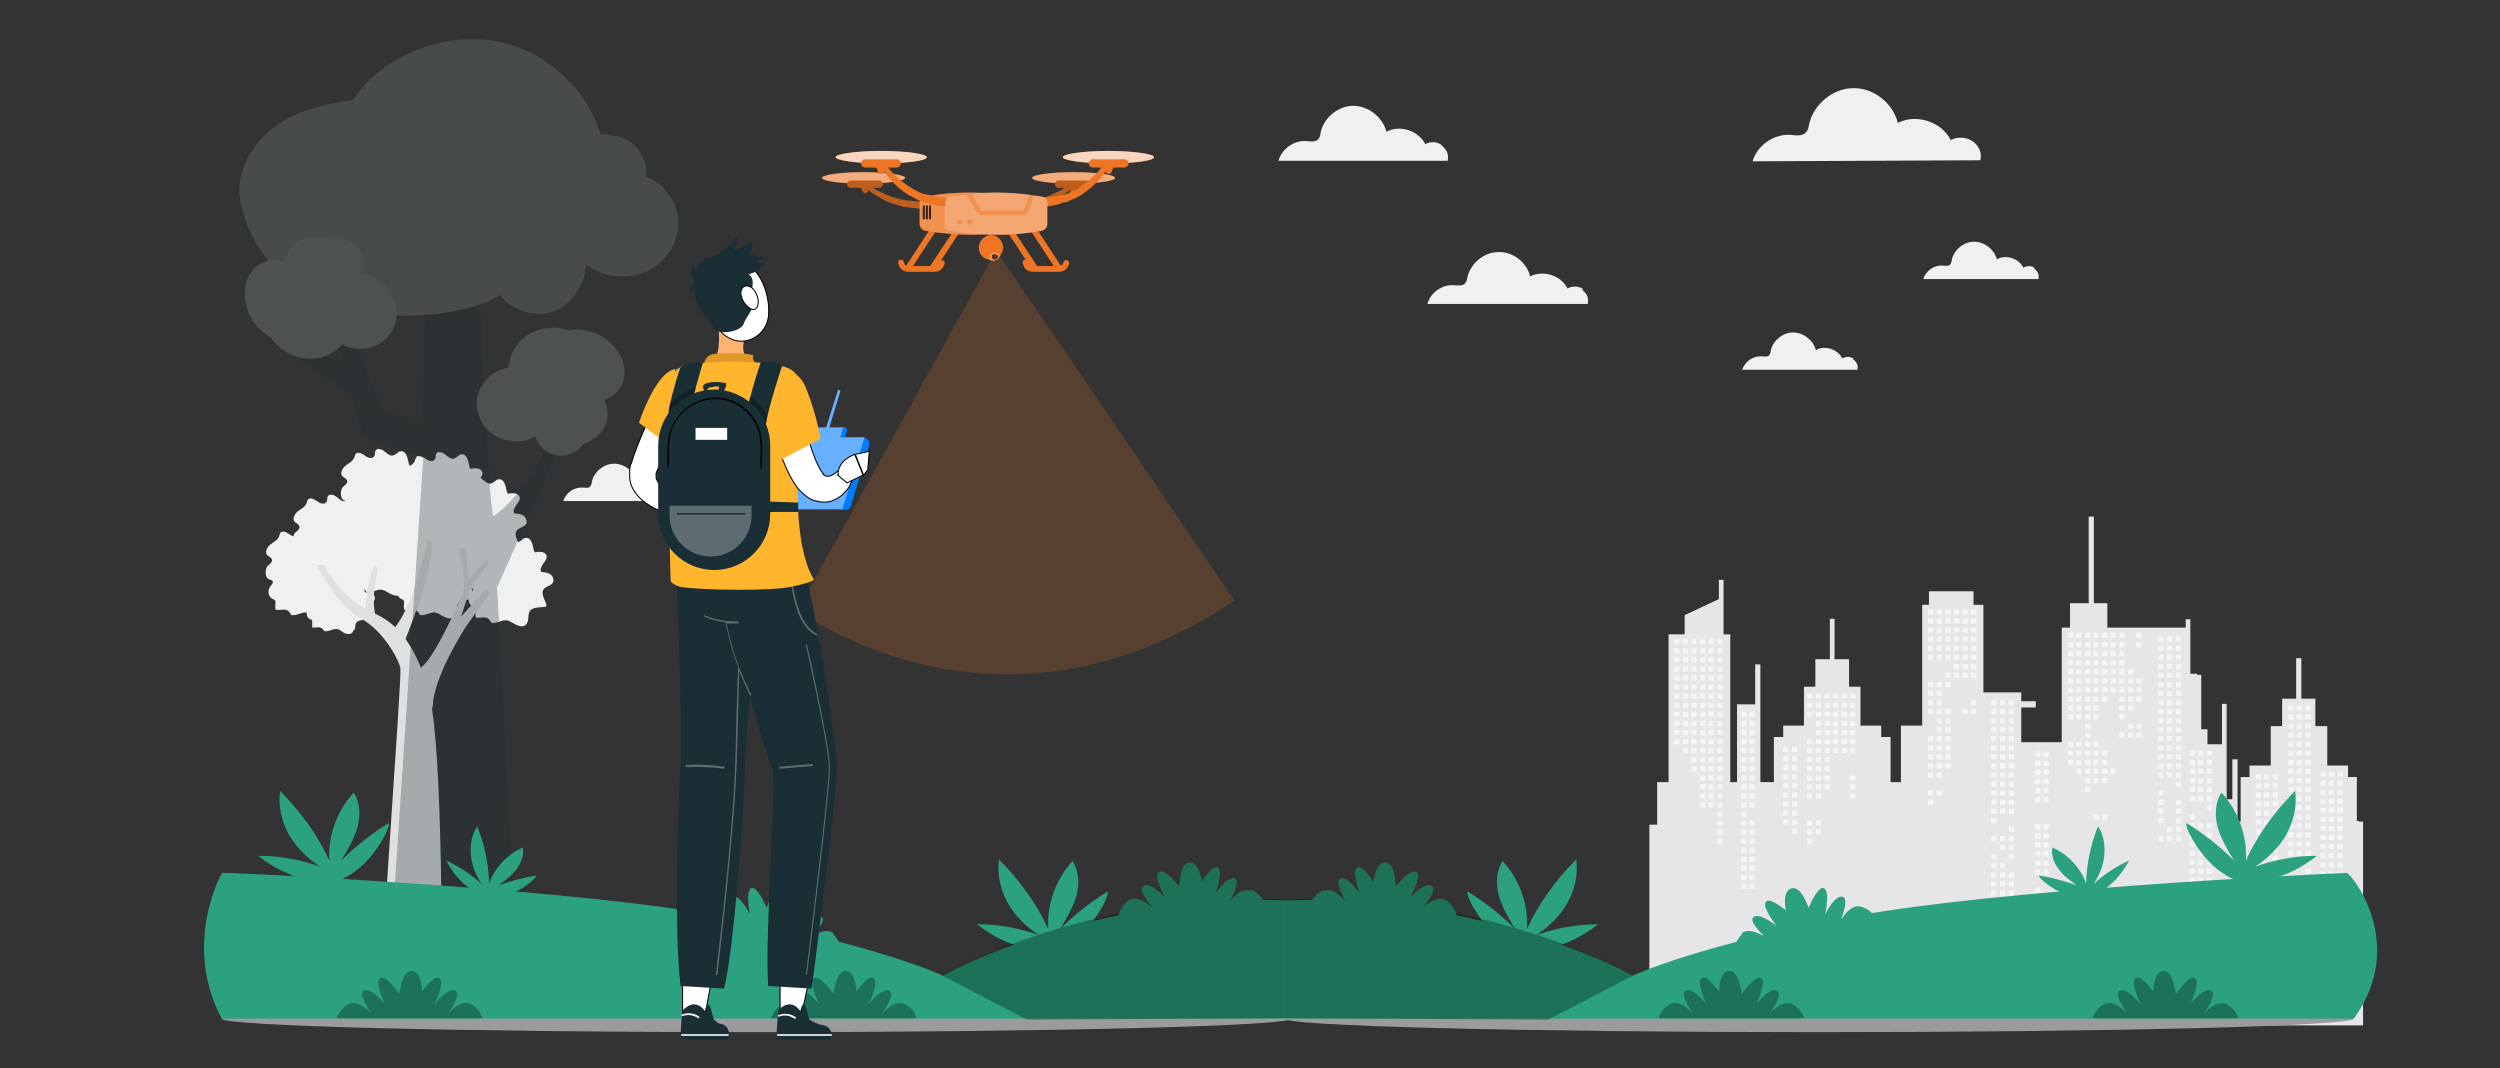 <?xml version="1.0" encoding="UTF-8"?>
<svg xmlns="http://www.w3.org/2000/svg" version="1.1" viewBox="0 0 482 206">
  <rect x="0" y="0" width="482" height="206" fill="#333333" stroke="none"/>
  <defs>
    <style>
      .cls-1 {
        opacity: .3;
      }

      .cls-2 {
        fill: #f1f0f0;
      }

      .cls-3, .cls-4, .cls-5, .cls-6, .cls-7, .cls-8, .cls-9, .cls-10, .cls-11, .cls-12 {
        isolation: isolate;
      }

      .cls-3, .cls-4, .cls-6 {
        opacity: .2;
      }

      .cls-13 {
        fill: #e09927;
      }

      .cls-14, .cls-15, .cls-12 {
        opacity: .3;
      }

      .cls-16, .cls-6, .cls-15, .cls-8, .cls-10, .cls-17, .cls-11 {
        fill: #fff;
      }

      .cls-4, .cls-18 {
        fill: #ee7524;
      }

      .cls-19 {
        fill: #fdb473;
      }

      .cls-20 {
        fill: #9b9b9b;
      }

      .cls-21 {
        fill: #ffb62d;
      }

      .cls-22 {
        fill: #e0e0e0;
      }

      .cls-5, .cls-23 {
        fill: #1a2e35;
      }

      .cls-7 {
        opacity: 0;
      }

      .cls-8 {
        opacity: .7;
      }

      .cls-9, .cls-11 {
        opacity: .4;
      }

      .cls-10 {
        opacity: .5;
      }

      .cls-24 {
        fill: #007cff;
      }

      .cls-25 {
        fill: #2ba17f;
      }

      .cls-26 {
        fill: #f5f5f5;
      }

      .cls-17 {
        stroke: #000;
        stroke-miterlimit: 10;
        stroke-width: .2px;
      }

      .cls-27 {
        fill: #35221a;
      }

      .cls-28 {
        fill: #e6e6e6;
      }
    </style>
  </defs>
  <!-- Generator: Adobe Illustrator 28.7.1, SVG Export Plug-In . SVG Version: 1.2.0 Build 142)  -->
  <g>
    <g id="Layer_1">
      <g id="freepik--background-complete--inject-2">
        <polygon class="cls-28" points="318 197.7 318 159 319.5 159 319.5 150.8 321.7 150.8 321.7 122.3 324.8 122.3 324.8 118.6 331.4 115.5 331.4 111.8 332.3 111.8 332.3 122.3 333.6 122.3 333.6 150.8 334.9 150.8 334.9 135.8 338.4 135.8 338.4 128.1 339.4 128.1 339.4 150.8 342 150.8 342 142.1 343.8 142.1 343.8 139.9 347.8 139.9 347.8 132.4 350 132.4 350 127.1 352.8 127.1 352.8 119.3 353.7 119.3 353.7 127.1 356.5 127.1 356.5 132.4 358.7 132.4 358.7 139.9 362.7 139.9 362.7 142.1 364.5 142.1 364.5 150.8 366.5 150.8 366.5 139.9 370.6 139.9 370.6 116.6 371.9 116.6 371.9 114 380.5 114 380.5 116.6 382.4 116.6 382.4 133.5 389.7 133.5 389.7 135.2 392.5 135.2 392.5 136.4 389.7 136.4 389.7 143.1 397.5 143.1 397.5 121 399.1 121 399.1 116.3 402.7 116.3 402.7 99.6 403.7 99.6 403.7 116.3 406.3 116.3 406.3 121 421.4 121 421.4 119.4 422.3 119.4 422.3 129.9 423.6 129.9 423.6 130.1 424.4 130.1 424.4 140.6 425.6 140.6 425.6 143.5 428.4 143.5 428.4 135.7 429.3 135.7 429.3 154.1 430.4 154.1 430.4 146.4 431.4 146.4 431.4 158.4 432 158.4 432 149.8 433.7 149.8 433.7 147.6 437.8 147.6 437.8 140 440 140 440 134.7 442.7 134.7 442.7 126.9 443.7 126.9 443.7 134.7 446.4 134.7 446.4 140 448.7 140 448.7 147.6 452.7 147.6 452.7 149.8 454.4 149.8 454.4 158.3 454.8 158.3 454.8 158.4 455.6 158.4 455.6 197.7 318 197.7"/>
        <g>
          <rect class="cls-26" x="411.9" y="122" width="1" height="1"/>
          <rect class="cls-26" x="411.9" y="123.8" width="1" height="1"/>
          <rect class="cls-26" x="411.9" y="130.8" width="1" height="1"/>
          <rect class="cls-26" x="411.9" y="132.5" width="1" height="1"/>
          <rect class="cls-26" x="411.9" y="134.3" width="1" height="1"/>
          <rect class="cls-26" x="411.9" y="139.5" width="1" height="1"/>
          <rect class="cls-26" x="411.9" y="141.2" width="1" height="1"/>
          <rect class="cls-26" x="410.3" y="129" width="1" height="1"/>
          <rect class="cls-26" x="410.3" y="130.8" width="1" height="1"/>
          <rect class="cls-26" x="410.3" y="132.5" width="1" height="1"/>
          <rect class="cls-26" x="410.3" y="134.3" width="1" height="1"/>
          <rect class="cls-26" x="410.3" y="136" width="1" height="1"/>
          <rect class="cls-26" x="410.3" y="139.5" width="1" height="1"/>
          <rect class="cls-26" x="410.3" y="141.2" width="1" height="1"/>
          <rect class="cls-26" x="408.6" y="122" width="1" height="1"/>
          <rect class="cls-26" x="408.6" y="123.8" width="1" height="1"/>
          <rect class="cls-26" x="408.6" y="125.5" width="1" height="1"/>
          <rect class="cls-26" x="408.6" y="127.3" width="1" height="1"/>
          <rect class="cls-26" x="408.6" y="129" width="1" height="1"/>
          <rect class="cls-26" x="408.6" y="130.8" width="1" height="1"/>
          <rect class="cls-26" x="408.6" y="132.5" width="1" height="1"/>
          <rect class="cls-26" x="408.6" y="134.3" width="1" height="1"/>
          <rect class="cls-26" x="408.6" y="136" width="1" height="1"/>
          <rect class="cls-26" x="408.6" y="137.7" width="1" height="1"/>
          <rect class="cls-26" x="408.6" y="141.2" width="1" height="1"/>
          <rect class="cls-26" x="406.9" y="122" width="1" height="1"/>
          <rect class="cls-26" x="406.9" y="123.8" width="1" height="1"/>
          <rect class="cls-26" x="406.9" y="125.5" width="1" height="1"/>
          <rect class="cls-26" x="406.9" y="127.3" width="1" height="1"/>
          <rect class="cls-26" x="406.9" y="129" width="1" height="1"/>
          <rect class="cls-26" x="406.9" y="130.8" width="1" height="1"/>
          <rect class="cls-26" x="406.9" y="132.5" width="1" height="1"/>
          <rect class="cls-26" x="406.9" y="148.2" width="1" height="1"/>
          <rect class="cls-26" x="405.3" y="122" width="1" height="1"/>
          <rect class="cls-26" x="405.3" y="123.8" width="1" height="1"/>
          <rect class="cls-26" x="405.3" y="125.5" width="1" height="1"/>
          <rect class="cls-26" x="405.3" y="127.3" width="1" height="1"/>
          <rect class="cls-26" x="405.3" y="129" width="1" height="1"/>
          <rect class="cls-26" x="405.3" y="130.8" width="1" height="1"/>
          <rect class="cls-26" x="405.3" y="132.5" width="1" height="1"/>
          <rect class="cls-26" x="405.3" y="134.3" width="1" height="1"/>
          <rect class="cls-26" x="405.3" y="144.7" width="1" height="1"/>
          <rect class="cls-26" x="405.3" y="146.5" width="1" height="1"/>
          <rect class="cls-26" x="405.3" y="148.2" width="1" height="1"/>
          <rect class="cls-26" x="405.3" y="150" width="1" height="1"/>
          <rect class="cls-26" x="405.3" y="157" width="1" height="1"/>
          <rect class="cls-26" x="403.6" y="122" width="1" height="1"/>
          <rect class="cls-26" x="403.6" y="123.8" width="1" height="1"/>
          <rect class="cls-26" x="403.6" y="125.5" width="1" height="1"/>
          <rect class="cls-26" x="403.6" y="127.3" width="1" height="1"/>
          <rect class="cls-26" x="403.6" y="129" width="1" height="1"/>
          <rect class="cls-26" x="403.6" y="130.8" width="1" height="1"/>
          <rect class="cls-26" x="403.6" y="132.5" width="1" height="1"/>
          <rect class="cls-26" x="403.6" y="134.3" width="1" height="1"/>
          <rect class="cls-26" x="403.6" y="136" width="1" height="1"/>
          <rect class="cls-26" x="403.6" y="137.7" width="1" height="1"/>
          <rect class="cls-26" x="403.6" y="143" width="1" height="1"/>
          <rect class="cls-26" x="403.6" y="144.7" width="1" height="1"/>
          <rect class="cls-26" x="403.6" y="146.5" width="1" height="1"/>
          <rect class="cls-26" x="403.6" y="148.2" width="1" height="1"/>
          <rect class="cls-26" x="403.6" y="150" width="1" height="1"/>
          <rect class="cls-26" x="403.6" y="157" width="1" height="1"/>
          <rect class="cls-26" x="402" y="122" width="1" height="1"/>
          <rect class="cls-26" x="402" y="123.8" width="1" height="1"/>
          <rect class="cls-26" x="402" y="125.5" width="1" height="1"/>
          <rect class="cls-26" x="402" y="127.3" width="1" height="1"/>
          <rect class="cls-26" x="402" y="129" width="1" height="1"/>
          <rect class="cls-26" x="402" y="130.8" width="1" height="1"/>
          <rect class="cls-26" x="402" y="132.5" width="1" height="1"/>
          <rect class="cls-26" x="402" y="134.3" width="1" height="1"/>
          <rect class="cls-26" x="402" y="136" width="1" height="1"/>
          <rect class="cls-26" x="402" y="137.7" width="1" height="1"/>
          <rect class="cls-26" x="402" y="139.5" width="1" height="1"/>
          <rect class="cls-26" x="402" y="141.2" width="1" height="1"/>
          <rect class="cls-26" x="402" y="143" width="1" height="1"/>
          <rect class="cls-26" x="402" y="144.7" width="1" height="1"/>
          <rect class="cls-26" x="402" y="146.5" width="1" height="1"/>
          <rect class="cls-26" x="402" y="148.2" width="1" height="1"/>
          <rect class="cls-26" x="402" y="150" width="1" height="1"/>
          <rect class="cls-26" x="402" y="151.7" width="1" height="1"/>
          <rect class="cls-26" x="400.3" y="122" width="1" height="1"/>
          <rect class="cls-26" x="400.3" y="123.8" width="1" height="1"/>
          <rect class="cls-26" x="400.3" y="125.5" width="1" height="1"/>
          <rect class="cls-26" x="400.3" y="127.3" width="1" height="1"/>
          <rect class="cls-26" x="400.3" y="129" width="1" height="1"/>
          <rect class="cls-26" x="400.3" y="130.8" width="1" height="1"/>
          <rect class="cls-26" x="400.3" y="132.5" width="1" height="1"/>
          <rect class="cls-26" x="400.3" y="134.3" width="1" height="1"/>
          <rect class="cls-26" x="400.3" y="136" width="1" height="1"/>
          <rect class="cls-26" x="400.3" y="137.7" width="1" height="1"/>
          <rect class="cls-26" x="400.3" y="143" width="1" height="1"/>
          <rect class="cls-26" x="400.3" y="144.7" width="1" height="1"/>
          <rect class="cls-26" x="400.3" y="146.5" width="1" height="1"/>
          <rect class="cls-26" x="400.3" y="148.2" width="1" height="1"/>
          <rect class="cls-26" x="398.7" y="122" width="1" height="1"/>
          <rect class="cls-26" x="398.7" y="123.8" width="1" height="1"/>
          <rect class="cls-26" x="398.7" y="125.5" width="1" height="1"/>
          <rect class="cls-26" x="398.7" y="127.3" width="1" height="1"/>
          <rect class="cls-26" x="398.7" y="129" width="1" height="1"/>
          <rect class="cls-26" x="398.7" y="130.8" width="1" height="1"/>
          <rect class="cls-26" x="398.7" y="132.5" width="1" height="1"/>
          <rect class="cls-26" x="398.7" y="134.3" width="1" height="1"/>
          <rect class="cls-26" x="398.7" y="136" width="1" height="1"/>
          <rect class="cls-26" x="398.7" y="137.7" width="1" height="1"/>
          <rect class="cls-26" x="398.7" y="143" width="1" height="1"/>
          <rect class="cls-26" x="398.7" y="144.7" width="1" height="1"/>
          <rect class="cls-26" x="398.7" y="146.5" width="1" height="1"/>
          <rect class="cls-26" x="380" y="117.5" width="1" height="1"/>
          <rect class="cls-26" x="380" y="119.2" width="1" height="1"/>
          <rect class="cls-26" x="380" y="121" width="1" height="1"/>
          <rect class="cls-26" x="380" y="122.7" width="1" height="1"/>
          <rect class="cls-26" x="380" y="124.5" width="1" height="1"/>
          <rect class="cls-26" x="380" y="126.2" width="1" height="1"/>
          <rect class="cls-26" x="380" y="128" width="1" height="1"/>
          <rect class="cls-26" x="380" y="129.7" width="1" height="1"/>
          <rect class="cls-26" x="380" y="135" width="1" height="1"/>
          <rect class="cls-26" x="380" y="136.7" width="1" height="1"/>
          <rect class="cls-26" x="378.4" y="117.5" width="1" height="1"/>
          <rect class="cls-26" x="378.4" y="119.2" width="1" height="1"/>
          <rect class="cls-26" x="378.4" y="121" width="1" height="1"/>
          <rect class="cls-26" x="378.4" y="122.7" width="1" height="1"/>
          <rect class="cls-26" x="378.4" y="124.5" width="1" height="1"/>
          <rect class="cls-26" x="378.4" y="126.2" width="1" height="1"/>
          <rect class="cls-26" x="378.4" y="128" width="1" height="1"/>
          <rect class="cls-26" x="378.4" y="129.7" width="1" height="1"/>
          <rect class="cls-26" x="378.4" y="136.7" width="1" height="1"/>
          <rect class="cls-26" x="376.7" y="117.5" width="1" height="1"/>
          <rect class="cls-26" x="376.7" y="119.2" width="1" height="1"/>
          <rect class="cls-26" x="376.7" y="121" width="1" height="1"/>
          <rect class="cls-26" x="376.7" y="122.7" width="1" height="1"/>
          <rect class="cls-26" x="376.7" y="124.5" width="1" height="1"/>
          <rect class="cls-26" x="376.7" y="126.2" width="1" height="1"/>
          <rect class="cls-26" x="376.7" y="128" width="1" height="1"/>
          <rect class="cls-26" x="376.7" y="129.7" width="1" height="1"/>
          <rect class="cls-26" x="375.1" y="117.5" width="1" height="1"/>
          <rect class="cls-26" x="375.1" y="119.2" width="1" height="1"/>
          <rect class="cls-26" x="375.1" y="121" width="1" height="1"/>
          <rect class="cls-26" x="375.1" y="122.7" width="1" height="1"/>
          <rect class="cls-26" x="375.1" y="124.5" width="1" height="1"/>
          <rect class="cls-26" x="375.1" y="126.2" width="1" height="1"/>
          <rect class="cls-26" x="375.1" y="129.7" width="1" height="1"/>
          <rect class="cls-26" x="375.1" y="131.5" width="1" height="1"/>
          <rect class="cls-26" x="375.1" y="136.7" width="1" height="1"/>
          <rect class="cls-26" x="375.1" y="138.5" width="1" height="1"/>
          <rect class="cls-26" x="375.1" y="140.2" width="1" height="1"/>
          <rect class="cls-26" x="375.1" y="141.9" width="1" height="1"/>
          <rect class="cls-26" x="375.1" y="143.7" width="1" height="1"/>
          <rect class="cls-26" x="375.1" y="145.4" width="1" height="1"/>
          <rect class="cls-26" x="375.1" y="147.2" width="1" height="1"/>
          <rect class="cls-26" x="373.4" y="117.5" width="1" height="1"/>
          <rect class="cls-26" x="373.4" y="119.2" width="1" height="1"/>
          <rect class="cls-26" x="373.4" y="121" width="1" height="1"/>
          <rect class="cls-26" x="373.4" y="122.7" width="1" height="1"/>
          <rect class="cls-26" x="373.4" y="124.5" width="1" height="1"/>
          <rect class="cls-26" x="373.4" y="126.2" width="1" height="1"/>
          <rect class="cls-26" x="373.4" y="131.5" width="1" height="1"/>
          <rect class="cls-26" x="373.4" y="133.2" width="1" height="1"/>
          <rect class="cls-26" x="373.4" y="135" width="1" height="1"/>
          <rect class="cls-26" x="373.4" y="136.7" width="1" height="1"/>
          <rect class="cls-26" x="373.4" y="138.5" width="1" height="1"/>
          <rect class="cls-26" x="373.4" y="140.2" width="1" height="1"/>
          <rect class="cls-26" x="373.4" y="141.9" width="1" height="1"/>
          <rect class="cls-26" x="373.4" y="143.7" width="1" height="1"/>
          <rect class="cls-26" x="373.4" y="145.4" width="1" height="1"/>
          <rect class="cls-26" x="373.4" y="147.2" width="1" height="1"/>
          <rect class="cls-26" x="373.4" y="148.9" width="1" height="1"/>
          <rect class="cls-26" x="373.4" y="152.4" width="1" height="1"/>
          <rect class="cls-26" x="371.7" y="117.5" width="1" height="1"/>
          <rect class="cls-26" x="371.7" y="119.2" width="1" height="1"/>
          <rect class="cls-26" x="371.7" y="121" width="1" height="1"/>
          <rect class="cls-26" x="371.7" y="122.7" width="1" height="1"/>
          <rect class="cls-26" x="371.7" y="124.5" width="1" height="1"/>
          <rect class="cls-26" x="371.7" y="126.2" width="1" height="1"/>
          <rect class="cls-26" x="371.7" y="131.5" width="1" height="1"/>
          <rect class="cls-26" x="371.7" y="133.2" width="1" height="1"/>
          <rect class="cls-26" x="371.7" y="135" width="1" height="1"/>
          <rect class="cls-26" x="371.7" y="136.7" width="1" height="1"/>
          <rect class="cls-26" x="371.7" y="141.9" width="1" height="1"/>
          <rect class="cls-26" x="371.7" y="143.7" width="1" height="1"/>
          <rect class="cls-26" x="371.7" y="145.4" width="1" height="1"/>
          <rect class="cls-26" x="371.7" y="147.2" width="1" height="1"/>
          <rect class="cls-26" x="371.7" y="148.9" width="1" height="1"/>
          <rect class="cls-26" x="371.7" y="152.4" width="1" height="1"/>
          <rect class="cls-26" x="371.7" y="154.2" width="1" height="1"/>
          <rect class="cls-26" x="356.7" y="133.7" width="1" height="1"/>
          <rect class="cls-26" x="356.7" y="135.5" width="1" height="1"/>
          <rect class="cls-26" x="356.7" y="137.2" width="1" height="1"/>
          <rect class="cls-26" x="356.7" y="139" width="1" height="1"/>
          <rect class="cls-26" x="356.7" y="140.7" width="1" height="1"/>
          <rect class="cls-26" x="356.7" y="142.5" width="1" height="1"/>
          <rect class="cls-26" x="356.7" y="144.2" width="1" height="1"/>
          <rect class="cls-26" x="356.7" y="149.5" width="1" height="1"/>
          <rect class="cls-26" x="356.7" y="151.2" width="1" height="1"/>
          <rect class="cls-26" x="356.7" y="153" width="1" height="1"/>
          <rect class="cls-26" x="355.1" y="133.7" width="1" height="1"/>
          <rect class="cls-26" x="355.1" y="135.5" width="1" height="1"/>
          <rect class="cls-26" x="355.1" y="137.2" width="1" height="1"/>
          <rect class="cls-26" x="355.1" y="139" width="1" height="1"/>
          <rect class="cls-26" x="355.1" y="140.7" width="1" height="1"/>
          <rect class="cls-26" x="355.1" y="142.5" width="1" height="1"/>
          <rect class="cls-26" x="355.1" y="144.2" width="1" height="1"/>
          <rect class="cls-26" x="353.4" y="133.7" width="1" height="1"/>
          <rect class="cls-26" x="353.4" y="135.5" width="1" height="1"/>
          <rect class="cls-26" x="353.4" y="137.2" width="1" height="1"/>
          <rect class="cls-26" x="353.4" y="139" width="1" height="1"/>
          <rect class="cls-26" x="353.4" y="140.7" width="1" height="1"/>
          <rect class="cls-26" x="353.4" y="142.5" width="1" height="1"/>
          <rect class="cls-26" x="353.4" y="144.2" width="1" height="1"/>
          <rect class="cls-26" x="351.8" y="133.7" width="1" height="1"/>
          <rect class="cls-26" x="351.8" y="135.5" width="1" height="1"/>
          <rect class="cls-26" x="351.8" y="137.2" width="1" height="1"/>
          <rect class="cls-26" x="351.8" y="139" width="1" height="1"/>
          <rect class="cls-26" x="351.8" y="140.7" width="1" height="1"/>
          <rect class="cls-26" x="351.8" y="142.5" width="1" height="1"/>
          <rect class="cls-26" x="351.8" y="144.2" width="1" height="1"/>
          <rect class="cls-26" x="351.8" y="146" width="1" height="1"/>
          <rect class="cls-26" x="351.8" y="147.7" width="1" height="1"/>
          <rect class="cls-26" x="351.8" y="149.5" width="1" height="1"/>
          <rect class="cls-26" x="351.8" y="151.2" width="1" height="1"/>
          <rect class="cls-26" x="350.1" y="133.7" width="1" height="1"/>
          <rect class="cls-26" x="350.1" y="135.5" width="1" height="1"/>
          <rect class="cls-26" x="350.1" y="137.2" width="1" height="1"/>
          <rect class="cls-26" x="350.1" y="139" width="1" height="1"/>
          <rect class="cls-26" x="350.1" y="140.7" width="1" height="1"/>
          <rect class="cls-26" x="350.1" y="142.5" width="1" height="1"/>
          <rect class="cls-26" x="350.1" y="144.2" width="1" height="1"/>
          <rect class="cls-26" x="350.1" y="146" width="1" height="1"/>
          <rect class="cls-26" x="350.1" y="147.7" width="1" height="1"/>
          <rect class="cls-26" x="350.1" y="149.5" width="1" height="1"/>
          <rect class="cls-26" x="350.1" y="151.2" width="1" height="1"/>
          <rect class="cls-26" x="350.1" y="153" width="1" height="1"/>
          <rect class="cls-26" x="350.1" y="158.2" width="1" height="1"/>
          <rect class="cls-26" x="350.1" y="159.9" width="1" height="1"/>
          <rect class="cls-26" x="348.4" y="133.7" width="1" height="1"/>
          <rect class="cls-26" x="348.4" y="135.5" width="1" height="1"/>
          <rect class="cls-26" x="348.4" y="137.2" width="1" height="1"/>
          <rect class="cls-26" x="348.4" y="142.5" width="1" height="1"/>
          <rect class="cls-26" x="348.4" y="144.2" width="1" height="1"/>
          <rect class="cls-26" x="348.4" y="146" width="1" height="1"/>
          <rect class="cls-26" x="348.4" y="147.7" width="1" height="1"/>
          <rect class="cls-26" x="348.4" y="149.5" width="1" height="1"/>
          <rect class="cls-26" x="348.4" y="151.2" width="1" height="1"/>
          <rect class="cls-26" x="348.4" y="153" width="1" height="1"/>
          <rect class="cls-26" x="348.4" y="158.2" width="1" height="1"/>
          <rect class="cls-26" x="348.4" y="159.9" width="1" height="1"/>
          <rect class="cls-26" x="348.4" y="161.7" width="1" height="1"/>
          <rect class="cls-26" x="331.1" y="123.2" width="1" height="1"/>
          <rect class="cls-26" x="331.1" y="125" width="1" height="1"/>
          <rect class="cls-26" x="331.1" y="126.7" width="1" height="1"/>
          <rect class="cls-26" x="331.1" y="128.5" width="1" height="1"/>
          <rect class="cls-26" x="331.1" y="130.2" width="1" height="1"/>
          <rect class="cls-26" x="331.1" y="132" width="1" height="1"/>
          <rect class="cls-26" x="331.1" y="133.7" width="1" height="1"/>
          <rect class="cls-26" x="331.1" y="135.5" width="1" height="1"/>
          <rect class="cls-26" x="331.1" y="137.2" width="1" height="1"/>
          <rect class="cls-26" x="331.1" y="139" width="1" height="1"/>
          <rect class="cls-26" x="331.1" y="140.7" width="1" height="1"/>
          <rect class="cls-26" x="331.1" y="142.5" width="1" height="1"/>
          <rect class="cls-26" x="331.1" y="144.2" width="1" height="1"/>
          <rect class="cls-26" x="331.1" y="146" width="1" height="1"/>
          <rect class="cls-26" x="331.1" y="147.7" width="1" height="1"/>
          <rect class="cls-26" x="331.1" y="149.5" width="1" height="1"/>
          <rect class="cls-26" x="331.1" y="151.2" width="1" height="1"/>
          <rect class="cls-26" x="331.1" y="153" width="1" height="1"/>
          <rect class="cls-26" x="331.1" y="154.7" width="1" height="1"/>
          <rect class="cls-26" x="331.1" y="156.5" width="1" height="1"/>
          <rect class="cls-26" x="331.1" y="158.2" width="1" height="1"/>
          <rect class="cls-26" x="331.1" y="159.9" width="1" height="1"/>
          <rect class="cls-26" x="331.1" y="161.7" width="1" height="1"/>
          <rect class="cls-26" x="329.4" y="123.2" width="1" height="1"/>
          <rect class="cls-26" x="329.4" y="125" width="1" height="1"/>
          <rect class="cls-26" x="329.4" y="126.7" width="1" height="1"/>
          <rect class="cls-26" x="329.4" y="128.5" width="1" height="1"/>
          <rect class="cls-26" x="329.4" y="130.2" width="1" height="1"/>
          <rect class="cls-26" x="329.4" y="132" width="1" height="1"/>
          <rect class="cls-26" x="329.4" y="133.7" width="1" height="1"/>
          <rect class="cls-26" x="329.4" y="135.5" width="1" height="1"/>
          <rect class="cls-26" x="329.4" y="137.2" width="1" height="1"/>
          <rect class="cls-26" x="329.4" y="139" width="1" height="1"/>
          <rect class="cls-26" x="329.4" y="140.7" width="1" height="1"/>
          <rect class="cls-26" x="329.4" y="142.5" width="1" height="1"/>
          <rect class="cls-26" x="329.4" y="144.2" width="1" height="1"/>
          <rect class="cls-26" x="329.4" y="146" width="1" height="1"/>
          <rect class="cls-26" x="329.4" y="147.7" width="1" height="1"/>
          <rect class="cls-26" x="329.4" y="149.5" width="1" height="1"/>
          <rect class="cls-26" x="329.4" y="151.2" width="1" height="1"/>
          <rect class="cls-26" x="329.4" y="153" width="1" height="1"/>
          <rect class="cls-26" x="329.4" y="154.7" width="1" height="1"/>
          <rect class="cls-26" x="327.8" y="123.2" width="1" height="1"/>
          <rect class="cls-26" x="327.8" y="125" width="1" height="1"/>
          <rect class="cls-26" x="327.8" y="126.7" width="1" height="1"/>
          <rect class="cls-26" x="327.8" y="128.5" width="1" height="1"/>
          <rect class="cls-26" x="327.8" y="130.2" width="1" height="1"/>
          <rect class="cls-26" x="327.8" y="132" width="1" height="1"/>
          <rect class="cls-26" x="327.8" y="133.7" width="1" height="1"/>
          <rect class="cls-26" x="327.8" y="135.5" width="1" height="1"/>
          <rect class="cls-26" x="327.8" y="137.2" width="1" height="1"/>
          <rect class="cls-26" x="327.8" y="139" width="1" height="1"/>
          <rect class="cls-26" x="327.8" y="140.7" width="1" height="1"/>
          <rect class="cls-26" x="327.8" y="142.5" width="1" height="1"/>
          <rect class="cls-26" x="327.8" y="144.2" width="1" height="1"/>
          <rect class="cls-26" x="327.8" y="146" width="1" height="1"/>
          <rect class="cls-26" x="327.8" y="147.7" width="1" height="1"/>
          <rect class="cls-26" x="327.8" y="149.5" width="1" height="1"/>
          <rect class="cls-26" x="327.8" y="151.2" width="1" height="1"/>
          <rect class="cls-26" x="327.8" y="153" width="1" height="1"/>
          <rect class="cls-26" x="327.8" y="154.7" width="1" height="1"/>
          <rect class="cls-26" x="326.1" y="123.2" width="1" height="1"/>
          <rect class="cls-26" x="326.1" y="125" width="1" height="1"/>
          <rect class="cls-26" x="326.1" y="126.7" width="1" height="1"/>
          <rect class="cls-26" x="326.1" y="128.5" width="1" height="1"/>
          <rect class="cls-26" x="326.1" y="130.2" width="1" height="1"/>
          <rect class="cls-26" x="326.1" y="132" width="1" height="1"/>
          <rect class="cls-26" x="326.1" y="133.7" width="1" height="1"/>
          <rect class="cls-26" x="326.1" y="135.5" width="1" height="1"/>
          <rect class="cls-26" x="326.1" y="137.2" width="1" height="1"/>
          <rect class="cls-26" x="326.1" y="139" width="1" height="1"/>
          <rect class="cls-26" x="326.1" y="140.7" width="1" height="1"/>
          <rect class="cls-26" x="326.1" y="142.5" width="1" height="1"/>
          <rect class="cls-26" x="326.1" y="144.2" width="1" height="1"/>
          <rect class="cls-26" x="326.1" y="146" width="1" height="1"/>
          <rect class="cls-26" x="326.1" y="147.7" width="1" height="1"/>
          <rect class="cls-26" x="324.5" y="123.2" width="1" height="1"/>
          <rect class="cls-26" x="324.5" y="125" width="1" height="1"/>
          <rect class="cls-26" x="324.5" y="126.7" width="1" height="1"/>
          <rect class="cls-26" x="324.5" y="128.5" width="1" height="1"/>
          <rect class="cls-26" x="324.5" y="130.2" width="1" height="1"/>
          <rect class="cls-26" x="324.5" y="132" width="1" height="1"/>
          <rect class="cls-26" x="324.5" y="133.7" width="1" height="1"/>
          <rect class="cls-26" x="324.5" y="135.5" width="1" height="1"/>
          <rect class="cls-26" x="324.5" y="137.2" width="1" height="1"/>
          <rect class="cls-26" x="324.5" y="139" width="1" height="1"/>
          <rect class="cls-26" x="324.5" y="140.7" width="1" height="1"/>
          <rect class="cls-26" x="324.5" y="142.5" width="1" height="1"/>
          <rect class="cls-26" x="324.5" y="144.2" width="1" height="1"/>
          <rect class="cls-26" x="322.8" y="123.2" width="1" height="1"/>
          <rect class="cls-26" x="322.8" y="125" width="1" height="1"/>
          <rect class="cls-26" x="322.8" y="126.7" width="1" height="1"/>
          <rect class="cls-26" x="322.8" y="128.5" width="1" height="1"/>
          <rect class="cls-26" x="322.8" y="130.2" width="1" height="1"/>
          <rect class="cls-26" x="322.8" y="132" width="1" height="1"/>
          <rect class="cls-26" x="322.8" y="133.7" width="1" height="1"/>
          <rect class="cls-26" x="322.8" y="135.5" width="1" height="1"/>
          <rect class="cls-26" x="322.8" y="137.2" width="1" height="1"/>
          <rect class="cls-26" x="322.8" y="139" width="1" height="1"/>
          <rect class="cls-26" x="322.8" y="140.7" width="1" height="1"/>
          <rect class="cls-26" x="322.8" y="142.5" width="1" height="1"/>
          <rect class="cls-26" x="444.5" y="136" width="1" height="1"/>
          <rect class="cls-26" x="444.5" y="137.7" width="1" height="1"/>
          <rect class="cls-26" x="444.5" y="139.5" width="1" height="1"/>
          <rect class="cls-26" x="444.5" y="141.2" width="1" height="1"/>
          <rect class="cls-26" x="444.5" y="143" width="1" height="1"/>
          <rect class="cls-26" x="444.5" y="144.7" width="1" height="1"/>
          <rect class="cls-26" x="444.5" y="146.5" width="1" height="1"/>
          <rect class="cls-26" x="444.5" y="148.2" width="1" height="1"/>
          <rect class="cls-26" x="444.5" y="150" width="1" height="1"/>
          <rect class="cls-26" x="444.5" y="151.7" width="1" height="1"/>
          <rect class="cls-26" x="444.5" y="153.5" width="1" height="1"/>
          <rect class="cls-26" x="444.5" y="155.2" width="1" height="1"/>
          <rect class="cls-26" x="444.5" y="157" width="1" height="1"/>
          <rect class="cls-26" x="444.5" y="158.7" width="1" height="1"/>
          <rect class="cls-26" x="444.5" y="160.5" width="1" height="1"/>
          <rect class="cls-26" x="444.5" y="162.2" width="1" height="1"/>
          <rect class="cls-26" x="444.5" y="164" width="1" height="1"/>
          <rect class="cls-26" x="444.5" y="165.7" width="1" height="1"/>
          <rect class="cls-26" x="444.5" y="167.5" width="1" height="1"/>
          <rect class="cls-26" x="444.5" y="169.2" width="1" height="1"/>
          <rect class="cls-26" x="442.8" y="136" width="1" height="1"/>
          <rect class="cls-26" x="442.8" y="137.7" width="1" height="1"/>
          <rect class="cls-26" x="442.8" y="139.5" width="1" height="1"/>
          <rect class="cls-26" x="442.8" y="141.2" width="1" height="1"/>
          <rect class="cls-26" x="442.8" y="143" width="1" height="1"/>
          <rect class="cls-26" x="442.8" y="144.7" width="1" height="1"/>
          <rect class="cls-26" x="442.8" y="146.5" width="1" height="1"/>
          <rect class="cls-26" x="442.8" y="148.2" width="1" height="1"/>
          <rect class="cls-26" x="442.8" y="150" width="1" height="1"/>
          <rect class="cls-26" x="442.8" y="151.7" width="1" height="1"/>
          <rect class="cls-26" x="442.8" y="153.5" width="1" height="1"/>
          <rect class="cls-26" x="442.8" y="155.2" width="1" height="1"/>
          <rect class="cls-26" x="442.8" y="157" width="1" height="1"/>
          <rect class="cls-26" x="442.8" y="158.7" width="1" height="1"/>
          <rect class="cls-26" x="442.8" y="160.5" width="1" height="1"/>
          <rect class="cls-26" x="442.8" y="162.2" width="1" height="1"/>
          <rect class="cls-26" x="442.8" y="164" width="1" height="1"/>
          <rect class="cls-26" x="442.8" y="165.7" width="1" height="1"/>
          <rect class="cls-26" x="441.2" y="136" width="1" height="1"/>
          <rect class="cls-26" x="441.2" y="137.7" width="1" height="1"/>
          <rect class="cls-26" x="441.2" y="139.5" width="1" height="1"/>
          <rect class="cls-26" x="441.2" y="141.2" width="1" height="1"/>
          <rect class="cls-26" x="441.2" y="143" width="1" height="1"/>
          <rect class="cls-26" x="441.2" y="144.7" width="1" height="1"/>
          <rect class="cls-26" x="441.2" y="146.5" width="1" height="1"/>
          <rect class="cls-26" x="441.2" y="148.2" width="1" height="1"/>
          <rect class="cls-26" x="441.2" y="150" width="1" height="1"/>
          <rect class="cls-26" x="441.2" y="151.7" width="1" height="1"/>
          <rect class="cls-26" x="441.2" y="153.5" width="1" height="1"/>
          <rect class="cls-26" x="441.2" y="155.2" width="1" height="1"/>
          <rect class="cls-26" x="441.2" y="157" width="1" height="1"/>
          <rect class="cls-26" x="441.2" y="158.7" width="1" height="1"/>
          <rect class="cls-26" x="441.2" y="160.5" width="1" height="1"/>
          <rect class="cls-26" x="441.2" y="162.2" width="1" height="1"/>
          <rect class="cls-26" x="441.2" y="164" width="1" height="1"/>
          <rect class="cls-26" x="441.2" y="165.7" width="1" height="1"/>
          <rect class="cls-26" x="450.7" y="148.8" width="1" height="1"/>
          <rect class="cls-26" x="450.7" y="150.5" width="1" height="1"/>
          <rect class="cls-26" x="450.7" y="152.3" width="1" height="1"/>
          <rect class="cls-26" x="450.7" y="154" width="1" height="1"/>
          <rect class="cls-26" x="450.7" y="155.7" width="1" height="1"/>
          <rect class="cls-26" x="450.7" y="157.5" width="1" height="1"/>
          <rect class="cls-26" x="450.7" y="159.2" width="1" height="1"/>
          <rect class="cls-26" x="450.7" y="161" width="1" height="1"/>
          <rect class="cls-26" x="450.7" y="162.7" width="1" height="1"/>
          <rect class="cls-26" x="450.7" y="164.5" width="1" height="1"/>
          <rect class="cls-26" x="450.7" y="166.2" width="1" height="1"/>
          <rect class="cls-26" x="450.7" y="168" width="1" height="1"/>
          <rect class="cls-26" x="450.7" y="169.7" width="1" height="1"/>
          <rect class="cls-26" x="449" y="148.8" width="1" height="1"/>
          <rect class="cls-26" x="449" y="150.5" width="1" height="1"/>
          <rect class="cls-26" x="449" y="152.3" width="1" height="1"/>
          <rect class="cls-26" x="449" y="154" width="1" height="1"/>
          <rect class="cls-26" x="449" y="155.7" width="1" height="1"/>
          <rect class="cls-26" x="449" y="157.5" width="1" height="1"/>
          <rect class="cls-26" x="449" y="159.2" width="1" height="1"/>
          <rect class="cls-26" x="449" y="161" width="1" height="1"/>
          <rect class="cls-26" x="449" y="162.7" width="1" height="1"/>
          <rect class="cls-26" x="449" y="164.5" width="1" height="1"/>
          <rect class="cls-26" x="449" y="166.2" width="1" height="1"/>
          <rect class="cls-26" x="449" y="168" width="1" height="1"/>
          <rect class="cls-26" x="449" y="169.7" width="1" height="1"/>
          <rect class="cls-26" x="447.4" y="148.8" width="1" height="1"/>
          <rect class="cls-26" x="447.4" y="150.5" width="1" height="1"/>
          <rect class="cls-26" x="447.4" y="152.3" width="1" height="1"/>
          <rect class="cls-26" x="447.4" y="154" width="1" height="1"/>
          <rect class="cls-26" x="447.4" y="155.7" width="1" height="1"/>
          <rect class="cls-26" x="447.4" y="157.5" width="1" height="1"/>
          <rect class="cls-26" x="447.4" y="159.2" width="1" height="1"/>
          <rect class="cls-26" x="447.4" y="161" width="1" height="1"/>
          <rect class="cls-26" x="447.4" y="162.7" width="1" height="1"/>
          <rect class="cls-26" x="447.4" y="164.5" width="1" height="1"/>
          <rect class="cls-26" x="447.4" y="166.2" width="1" height="1"/>
          <rect class="cls-26" x="447.4" y="168" width="1" height="1"/>
          <rect class="cls-26" x="447.4" y="169.7" width="1" height="1"/>
          <rect class="cls-26" x="447.4" y="171.5" width="1" height="1"/>
          <rect class="cls-26" x="438.2" y="149.3" width="1" height="1"/>
          <rect class="cls-26" x="438.2" y="151" width="1" height="1"/>
          <rect class="cls-26" x="438.2" y="152.8" width="1" height="1"/>
          <rect class="cls-26" x="438.2" y="154.5" width="1" height="1"/>
          <rect class="cls-26" x="438.2" y="156.3" width="1" height="1"/>
          <rect class="cls-26" x="438.2" y="158" width="1" height="1"/>
          <rect class="cls-26" x="438.2" y="159.8" width="1" height="1"/>
          <rect class="cls-26" x="438.2" y="161.5" width="1" height="1"/>
          <rect class="cls-26" x="438.2" y="163.3" width="1" height="1"/>
          <rect class="cls-26" x="438.2" y="165" width="1" height="1"/>
          <rect class="cls-26" x="438.2" y="170.2" width="1" height="1"/>
          <rect class="cls-26" x="436.5" y="149.3" width="1" height="1"/>
          <rect class="cls-26" x="436.5" y="151" width="1" height="1"/>
          <rect class="cls-26" x="436.5" y="152.8" width="1" height="1"/>
          <rect class="cls-26" x="436.5" y="154.5" width="1" height="1"/>
          <rect class="cls-26" x="436.5" y="156.3" width="1" height="1"/>
          <rect class="cls-26" x="436.5" y="158" width="1" height="1"/>
          <rect class="cls-26" x="436.5" y="159.8" width="1" height="1"/>
          <rect class="cls-26" x="436.5" y="161.5" width="1" height="1"/>
          <rect class="cls-26" x="436.5" y="163.3" width="1" height="1"/>
          <rect class="cls-26" x="436.5" y="168.5" width="1" height="1"/>
          <rect class="cls-26" x="436.5" y="170.2" width="1" height="1"/>
          <rect class="cls-26" x="434.9" y="149.3" width="1" height="1"/>
          <rect class="cls-26" x="434.9" y="151" width="1" height="1"/>
          <rect class="cls-26" x="434.9" y="152.8" width="1" height="1"/>
          <rect class="cls-26" x="434.9" y="154.5" width="1" height="1"/>
          <rect class="cls-26" x="434.9" y="156.3" width="1" height="1"/>
          <rect class="cls-26" x="434.9" y="158" width="1" height="1"/>
          <rect class="cls-26" x="434.9" y="159.8" width="1" height="1"/>
          <rect class="cls-26" x="434.9" y="161.5" width="1" height="1"/>
          <rect class="cls-26" x="434.9" y="166.8" width="1" height="1"/>
          <rect class="cls-26" x="434.9" y="168.5" width="1" height="1"/>
          <rect class="cls-26" x="434.9" y="170.2" width="1" height="1"/>
          <rect class="cls-26" x="419.5" y="122.7" width="1" height="1"/>
          <rect class="cls-26" x="419.5" y="124.5" width="1" height="1"/>
          <rect class="cls-26" x="419.5" y="126.2" width="1" height="1"/>
          <rect class="cls-26" x="419.5" y="128" width="1" height="1"/>
          <rect class="cls-26" x="419.5" y="129.7" width="1" height="1"/>
          <rect class="cls-26" x="419.5" y="131.5" width="1" height="1"/>
          <rect class="cls-26" x="419.5" y="133.2" width="1" height="1"/>
          <rect class="cls-26" x="419.5" y="135" width="1" height="1"/>
          <rect class="cls-26" x="419.5" y="136.7" width="1" height="1"/>
          <rect class="cls-26" x="419.5" y="138.5" width="1" height="1"/>
          <rect class="cls-26" x="419.5" y="140.2" width="1" height="1"/>
          <rect class="cls-26" x="419.5" y="141.9" width="1" height="1"/>
          <rect class="cls-26" x="419.5" y="143.7" width="1" height="1"/>
          <rect class="cls-26" x="419.5" y="145.4" width="1" height="1"/>
          <rect class="cls-26" x="419.5" y="147.2" width="1" height="1"/>
          <rect class="cls-26" x="419.5" y="148.9" width="1" height="1"/>
          <rect class="cls-26" x="419.5" y="150.7" width="1" height="1"/>
          <rect class="cls-26" x="419.5" y="154.2" width="1" height="1"/>
          <rect class="cls-26" x="419.5" y="155.9" width="1" height="1"/>
          <rect class="cls-26" x="419.5" y="157.7" width="1" height="1"/>
          <rect class="cls-26" x="419.5" y="159.4" width="1" height="1"/>
          <rect class="cls-26" x="419.5" y="161.2" width="1" height="1"/>
          <rect class="cls-26" x="417.8" y="122.7" width="1" height="1"/>
          <rect class="cls-26" x="417.8" y="124.5" width="1" height="1"/>
          <rect class="cls-26" x="417.8" y="126.2" width="1" height="1"/>
          <rect class="cls-26" x="417.8" y="128" width="1" height="1"/>
          <rect class="cls-26" x="417.8" y="129.7" width="1" height="1"/>
          <rect class="cls-26" x="417.8" y="131.5" width="1" height="1"/>
          <rect class="cls-26" x="417.8" y="133.2" width="1" height="1"/>
          <rect class="cls-26" x="417.8" y="135" width="1" height="1"/>
          <rect class="cls-26" x="417.8" y="136.7" width="1" height="1"/>
          <rect class="cls-26" x="417.8" y="138.5" width="1" height="1"/>
          <rect class="cls-26" x="417.8" y="140.2" width="1" height="1"/>
          <rect class="cls-26" x="417.8" y="141.9" width="1" height="1"/>
          <rect class="cls-26" x="417.8" y="143.7" width="1" height="1"/>
          <rect class="cls-26" x="417.8" y="145.4" width="1" height="1"/>
          <rect class="cls-26" x="417.8" y="147.2" width="1" height="1"/>
          <rect class="cls-26" x="417.8" y="148.9" width="1" height="1"/>
          <rect class="cls-26" x="417.8" y="159.4" width="1" height="1"/>
          <rect class="cls-26" x="417.8" y="161.2" width="1" height="1"/>
          <rect class="cls-26" x="416.1" y="122.7" width="1" height="1"/>
          <rect class="cls-26" x="416.1" y="124.5" width="1" height="1"/>
          <rect class="cls-26" x="416.1" y="126.2" width="1" height="1"/>
          <rect class="cls-26" x="416.1" y="128" width="1" height="1"/>
          <rect class="cls-26" x="416.1" y="129.7" width="1" height="1"/>
          <rect class="cls-26" x="416.1" y="131.5" width="1" height="1"/>
          <rect class="cls-26" x="416.1" y="133.2" width="1" height="1"/>
          <rect class="cls-26" x="416.1" y="135" width="1" height="1"/>
          <rect class="cls-26" x="416.1" y="136.7" width="1" height="1"/>
          <rect class="cls-26" x="416.1" y="138.5" width="1" height="1"/>
          <rect class="cls-26" x="416.1" y="140.2" width="1" height="1"/>
          <rect class="cls-26" x="416.1" y="141.9" width="1" height="1"/>
          <rect class="cls-26" x="416.1" y="143.7" width="1" height="1"/>
          <rect class="cls-26" x="416.1" y="145.4" width="1" height="1"/>
          <rect class="cls-26" x="416.1" y="147.2" width="1" height="1"/>
          <rect class="cls-26" x="416.1" y="148.9" width="1" height="1"/>
          <rect class="cls-26" x="416.1" y="152.4" width="1" height="1"/>
          <rect class="cls-26" x="416.1" y="154.2" width="1" height="1"/>
          <rect class="cls-26" x="416.1" y="155.9" width="1" height="1"/>
          <rect class="cls-26" x="416.1" y="157.7" width="1" height="1"/>
          <rect class="cls-26" x="416.1" y="161.2" width="1" height="1"/>
          <rect class="cls-26" x="425.5" y="144.7" width="1" height="1"/>
          <rect class="cls-26" x="425.5" y="146.5" width="1" height="1"/>
          <rect class="cls-26" x="425.5" y="148.2" width="1" height="1"/>
          <rect class="cls-26" x="425.5" y="150" width="1" height="1"/>
          <rect class="cls-26" x="425.5" y="151.7" width="1" height="1"/>
          <rect class="cls-26" x="425.5" y="153.5" width="1" height="1"/>
          <rect class="cls-26" x="425.5" y="155.2" width="1" height="1"/>
          <rect class="cls-26" x="425.5" y="158.7" width="1" height="1"/>
          <rect class="cls-26" x="425.5" y="160.5" width="1" height="1"/>
          <rect class="cls-26" x="425.5" y="162.2" width="1" height="1"/>
          <rect class="cls-26" x="425.5" y="164" width="1" height="1"/>
          <rect class="cls-26" x="425.5" y="165.7" width="1" height="1"/>
          <rect class="cls-26" x="425.5" y="167.5" width="1" height="1"/>
          <rect class="cls-26" x="425.5" y="169.2" width="1" height="1"/>
          <rect class="cls-26" x="425.5" y="171" width="1" height="1"/>
          <rect class="cls-26" x="423.8" y="144.7" width="1" height="1"/>
          <rect class="cls-26" x="423.8" y="146.5" width="1" height="1"/>
          <rect class="cls-26" x="423.8" y="148.2" width="1" height="1"/>
          <rect class="cls-26" x="423.8" y="150" width="1" height="1"/>
          <rect class="cls-26" x="423.8" y="151.7" width="1" height="1"/>
          <rect class="cls-26" x="423.8" y="153.5" width="1" height="1"/>
          <rect class="cls-26" x="423.8" y="158.7" width="1" height="1"/>
          <rect class="cls-26" x="423.8" y="160.5" width="1" height="1"/>
          <rect class="cls-26" x="423.8" y="162.2" width="1" height="1"/>
          <rect class="cls-26" x="423.8" y="164" width="1" height="1"/>
          <rect class="cls-26" x="423.8" y="165.7" width="1" height="1"/>
          <rect class="cls-26" x="423.8" y="167.5" width="1" height="1"/>
          <rect class="cls-26" x="423.8" y="169.2" width="1" height="1"/>
          <rect class="cls-26" x="423.8" y="171" width="1" height="1"/>
          <rect class="cls-26" x="422.2" y="144.7" width="1" height="1"/>
          <rect class="cls-26" x="422.2" y="146.5" width="1" height="1"/>
          <rect class="cls-26" x="422.2" y="148.2" width="1" height="1"/>
          <rect class="cls-26" x="422.2" y="150" width="1" height="1"/>
          <rect class="cls-26" x="422.2" y="151.7" width="1" height="1"/>
          <rect class="cls-26" x="422.2" y="153.5" width="1" height="1"/>
          <rect class="cls-26" x="422.2" y="157" width="1" height="1"/>
          <rect class="cls-26" x="422.2" y="158.7" width="1" height="1"/>
          <rect class="cls-26" x="422.2" y="160.5" width="1" height="1"/>
          <rect class="cls-26" x="422.2" y="162.2" width="1" height="1"/>
          <rect class="cls-26" x="422.2" y="164" width="1" height="1"/>
          <rect class="cls-26" x="422.2" y="165.7" width="1" height="1"/>
          <rect class="cls-26" x="422.2" y="167.5" width="1" height="1"/>
          <rect class="cls-26" x="422.2" y="169.2" width="1" height="1"/>
          <rect class="cls-26" x="422.2" y="171" width="1" height="1"/>
          <rect class="cls-26" x="387.3" y="135" width="1" height="1"/>
          <rect class="cls-26" x="387.3" y="136.7" width="1" height="1"/>
          <rect class="cls-26" x="387.3" y="138.5" width="1" height="1"/>
          <rect class="cls-26" x="387.3" y="140.2" width="1" height="1"/>
          <rect class="cls-26" x="387.3" y="141.9" width="1" height="1"/>
          <rect class="cls-26" x="387.3" y="143.7" width="1" height="1"/>
          <rect class="cls-26" x="387.3" y="145.4" width="1" height="1"/>
          <rect class="cls-26" x="387.3" y="147.2" width="1" height="1"/>
          <rect class="cls-26" x="387.3" y="148.9" width="1" height="1"/>
          <rect class="cls-26" x="387.3" y="150.7" width="1" height="1"/>
          <rect class="cls-26" x="387.3" y="152.4" width="1" height="1"/>
          <rect class="cls-26" x="387.3" y="154.2" width="1" height="1"/>
          <rect class="cls-26" x="387.3" y="155.9" width="1" height="1"/>
          <rect class="cls-26" x="387.3" y="159.4" width="1" height="1"/>
          <rect class="cls-26" x="387.3" y="161.2" width="1" height="1"/>
          <rect class="cls-26" x="387.3" y="162.9" width="1" height="1"/>
          <rect class="cls-26" x="387.3" y="164.7" width="1" height="1"/>
          <rect class="cls-26" x="387.3" y="168.2" width="1" height="1"/>
          <rect class="cls-26" x="387.3" y="169.9" width="1" height="1"/>
          <rect class="cls-26" x="387.3" y="171.7" width="1" height="1"/>
          <rect class="cls-26" x="385.6" y="135" width="1" height="1"/>
          <rect class="cls-26" x="385.6" y="136.7" width="1" height="1"/>
          <rect class="cls-26" x="385.6" y="138.5" width="1" height="1"/>
          <rect class="cls-26" x="385.6" y="140.2" width="1" height="1"/>
          <rect class="cls-26" x="385.6" y="141.9" width="1" height="1"/>
          <rect class="cls-26" x="385.6" y="143.7" width="1" height="1"/>
          <rect class="cls-26" x="385.6" y="145.4" width="1" height="1"/>
          <rect class="cls-26" x="385.6" y="147.2" width="1" height="1"/>
          <rect class="cls-26" x="385.6" y="148.9" width="1" height="1"/>
          <rect class="cls-26" x="385.6" y="150.7" width="1" height="1"/>
          <rect class="cls-26" x="385.6" y="152.4" width="1" height="1"/>
          <rect class="cls-26" x="385.6" y="154.2" width="1" height="1"/>
          <rect class="cls-26" x="385.6" y="155.9" width="1" height="1"/>
          <rect class="cls-26" x="385.6" y="161.2" width="1" height="1"/>
          <rect class="cls-26" x="385.6" y="162.9" width="1" height="1"/>
          <rect class="cls-26" x="385.6" y="166.4" width="1" height="1"/>
          <rect class="cls-26" x="385.6" y="168.2" width="1" height="1"/>
          <rect class="cls-26" x="385.6" y="169.9" width="1" height="1"/>
          <rect class="cls-26" x="385.6" y="171.7" width="1" height="1"/>
          <rect class="cls-26" x="383.9" y="135" width="1" height="1"/>
          <rect class="cls-26" x="383.9" y="136.7" width="1" height="1"/>
          <rect class="cls-26" x="383.9" y="138.5" width="1" height="1"/>
          <rect class="cls-26" x="383.9" y="140.2" width="1" height="1"/>
          <rect class="cls-26" x="383.9" y="141.9" width="1" height="1"/>
          <rect class="cls-26" x="383.9" y="143.7" width="1" height="1"/>
          <rect class="cls-26" x="383.9" y="145.4" width="1" height="1"/>
          <rect class="cls-26" x="383.9" y="147.2" width="1" height="1"/>
          <rect class="cls-26" x="383.9" y="148.9" width="1" height="1"/>
          <rect class="cls-26" x="383.9" y="150.7" width="1" height="1"/>
          <rect class="cls-26" x="383.9" y="152.4" width="1" height="1"/>
          <rect class="cls-26" x="383.9" y="154.2" width="1" height="1"/>
          <rect class="cls-26" x="383.9" y="155.9" width="1" height="1"/>
          <rect class="cls-26" x="383.9" y="157.7" width="1" height="1"/>
          <rect class="cls-26" x="383.9" y="161.2" width="1" height="1"/>
          <rect class="cls-26" x="383.9" y="164.7" width="1" height="1"/>
          <rect class="cls-26" x="383.9" y="166.4" width="1" height="1"/>
          <rect class="cls-26" x="383.9" y="168.2" width="1" height="1"/>
          <rect class="cls-26" x="383.9" y="169.9" width="1" height="1"/>
          <rect class="cls-26" x="383.9" y="171.7" width="1" height="1"/>
          <rect class="cls-26" x="394" y="144.9" width="1" height="1"/>
          <rect class="cls-26" x="394" y="146.7" width="1" height="1"/>
          <rect class="cls-26" x="394" y="148.4" width="1" height="1"/>
          <rect class="cls-26" x="394" y="150.2" width="1" height="1"/>
          <rect class="cls-26" x="394" y="151.9" width="1" height="1"/>
          <rect class="cls-26" x="394" y="153.7" width="1" height="1"/>
          <rect class="cls-26" x="394" y="158.9" width="1" height="1"/>
          <rect class="cls-26" x="394" y="160.7" width="1" height="1"/>
          <rect class="cls-26" x="394" y="162.4" width="1" height="1"/>
          <rect class="cls-26" x="394" y="164.1" width="1" height="1"/>
          <rect class="cls-26" x="394" y="165.9" width="1" height="1"/>
          <rect class="cls-26" x="394" y="167.6" width="1" height="1"/>
          <rect class="cls-26" x="394" y="169.4" width="1" height="1"/>
          <rect class="cls-26" x="392.4" y="144.9" width="1" height="1"/>
          <rect class="cls-26" x="392.4" y="146.7" width="1" height="1"/>
          <rect class="cls-26" x="392.4" y="148.4" width="1" height="1"/>
          <rect class="cls-26" x="392.4" y="150.2" width="1" height="1"/>
          <rect class="cls-26" x="392.4" y="151.9" width="1" height="1"/>
          <rect class="cls-26" x="392.4" y="153.7" width="1" height="1"/>
          <rect class="cls-26" x="392.4" y="158.9" width="1" height="1"/>
          <rect class="cls-26" x="392.4" y="160.7" width="1" height="1"/>
          <rect class="cls-26" x="392.4" y="162.4" width="1" height="1"/>
          <rect class="cls-26" x="392.4" y="164.1" width="1" height="1"/>
          <rect class="cls-26" x="392.4" y="165.9" width="1" height="1"/>
          <rect class="cls-26" x="392.4" y="167.6" width="1" height="1"/>
          <rect class="cls-26" x="392.4" y="171.1" width="1" height="1"/>
          <rect class="cls-26" x="337.3" y="137.2" width="1" height="1"/>
          <rect class="cls-26" x="337.3" y="139" width="1" height="1"/>
          <rect class="cls-26" x="337.3" y="140.7" width="1" height="1"/>
          <rect class="cls-26" x="337.3" y="142.5" width="1" height="1"/>
          <rect class="cls-26" x="337.3" y="144.2" width="1" height="1"/>
          <rect class="cls-26" x="337.3" y="146" width="1" height="1"/>
          <rect class="cls-26" x="337.3" y="147.7" width="1" height="1"/>
          <rect class="cls-26" x="337.3" y="149.5" width="1" height="1"/>
          <rect class="cls-26" x="337.3" y="151.2" width="1" height="1"/>
          <rect class="cls-26" x="337.3" y="153" width="1" height="1"/>
          <rect class="cls-26" x="337.3" y="154.7" width="1" height="1"/>
          <rect class="cls-26" x="337.3" y="158.2" width="1" height="1"/>
          <rect class="cls-26" x="337.3" y="159.9" width="1" height="1"/>
          <rect class="cls-26" x="337.3" y="161.7" width="1" height="1"/>
          <rect class="cls-26" x="337.3" y="163.4" width="1" height="1"/>
          <rect class="cls-26" x="337.3" y="165.2" width="1" height="1"/>
          <rect class="cls-26" x="337.3" y="166.9" width="1" height="1"/>
          <rect class="cls-26" x="337.3" y="168.7" width="1" height="1"/>
          <rect class="cls-26" x="337.3" y="170.4" width="1" height="1"/>
          <rect class="cls-26" x="335.7" y="137.2" width="1" height="1"/>
          <rect class="cls-26" x="335.7" y="139" width="1" height="1"/>
          <rect class="cls-26" x="335.7" y="140.7" width="1" height="1"/>
          <rect class="cls-26" x="335.7" y="142.5" width="1" height="1"/>
          <rect class="cls-26" x="335.7" y="144.2" width="1" height="1"/>
          <rect class="cls-26" x="335.7" y="146" width="1" height="1"/>
          <rect class="cls-26" x="335.7" y="147.7" width="1" height="1"/>
          <rect class="cls-26" x="335.7" y="149.5" width="1" height="1"/>
          <rect class="cls-26" x="335.7" y="151.2" width="1" height="1"/>
          <rect class="cls-26" x="335.7" y="153" width="1" height="1"/>
          <rect class="cls-26" x="335.7" y="154.7" width="1" height="1"/>
          <rect class="cls-26" x="335.7" y="156.5" width="1" height="1"/>
          <rect class="cls-26" x="335.7" y="158.2" width="1" height="1"/>
          <rect class="cls-26" x="335.7" y="159.9" width="1" height="1"/>
          <rect class="cls-26" x="335.7" y="161.7" width="1" height="1"/>
          <rect class="cls-26" x="335.7" y="163.4" width="1" height="1"/>
          <rect class="cls-26" x="335.7" y="165.2" width="1" height="1"/>
          <rect class="cls-26" x="335.7" y="166.9" width="1" height="1"/>
          <rect class="cls-26" x="335.7" y="168.7" width="1" height="1"/>
          <rect class="cls-26" x="335.7" y="170.4" width="1" height="1"/>
          <rect class="cls-26" x="345.5" y="144" width="1" height="1"/>
          <rect class="cls-26" x="345.5" y="145.8" width="1" height="1"/>
          <rect class="cls-26" x="345.5" y="147.5" width="1" height="1"/>
          <rect class="cls-26" x="345.5" y="149.3" width="1" height="1"/>
          <rect class="cls-26" x="345.5" y="151" width="1" height="1"/>
          <rect class="cls-26" x="345.5" y="152.8" width="1" height="1"/>
          <rect class="cls-26" x="345.5" y="154.5" width="1" height="1"/>
          <rect class="cls-26" x="345.5" y="156.3" width="1" height="1"/>
          <rect class="cls-26" x="345.5" y="158" width="1" height="1"/>
          <rect class="cls-26" x="345.5" y="159.8" width="1" height="1"/>
          <rect class="cls-26" x="343.8" y="144" width="1" height="1"/>
          <rect class="cls-26" x="343.8" y="145.8" width="1" height="1"/>
          <rect class="cls-26" x="343.8" y="147.5" width="1" height="1"/>
          <rect class="cls-26" x="343.8" y="149.3" width="1" height="1"/>
          <rect class="cls-26" x="343.8" y="151" width="1" height="1"/>
          <rect class="cls-26" x="343.8" y="152.8" width="1" height="1"/>
          <rect class="cls-26" x="343.8" y="154.5" width="1" height="1"/>
          <rect class="cls-26" x="343.8" y="156.3" width="1" height="1"/>
          <rect class="cls-26" x="343.8" y="158" width="1" height="1"/>
        </g>
      </g>
      <g>
        <path class="cls-2" d="M101.8,119.6c0-.3.1-.5.1-.9.1-1.8,1.8-1.5,3.2-1.7,1.1-.2-1.9-3,.4-3.9.4-.2.9-.4,1.1-.8.3-.5,0-1.2-.5-1.6-.5-.3-1.1-.4-1.7-.4-.4-.4,0-1.1.3-1.6.4-.5.8-1,.7-1.5-.2-.9-1.4-.9-2.3-.7-.3-.5-.3-1.2-.5-1.7-.2-.6-.6-1.2-1.2-1.1-.6,0-.9.7-1.5.8-.6.2-1.2-.4-1.7-.8-.5-.4-1.4-.7-1.7-.1-.2.3,0,.8-.3,1.1-.4.6-1.3.2-1.8-.2-.6-.4-1.4-.8-1.8-.2-.1.2-.1.4-.2.6-.3.8-1.1,1.1-1.7,1.6-.6.5-1.1,1.4-.6,2,.3.3.7.4.9.8.2.5-.3.9-.7,1.2-.6.5-.7,2.1,0,2.6.3.2.9.2.9.6,0,.3-.3.6-.5.9-.6.7-.4,2,.5,2.4.2,0,.4.2.5.4,0,.1,0,.3,0,.5,0,.3-.1.6,0,.9,0,.1,0,.2.1.3,0,0,.2,0,.3,0,1.2,0,1.8-.4,2.5.7,0,0,.1.2.2.3,0,0,.2,0,.3,0,.8,0,1.4-.4,2.1-.5,1-.1,1.3.4,2.2.8,1.4.7,2.1.3,2.4-.7Z"/>
        <path class="cls-2" d="M88,118.1c0-.3.1-.5.1-.9.1-1.8,1.8-1.5,3.2-1.7,1.1-.2-1.9-3,.4-3.9.4-.2.9-.4,1.1-.8.3-.5,0-1.2-.5-1.6-.5-.3-1.1-.4-1.7-.4-.4-.4,0-1.1.3-1.6.4-.5.8-1,.7-1.5-.2-.9-1.4-.9-2.3-.7-.3-.5-.3-1.2-.5-1.7-.2-.6-.6-1.2-1.2-1.1-.6,0-.9.7-1.5.8-.6.2-1.2-.4-1.7-.8-.5-.4-1.4-.7-1.7-.1-.2.3,0,.8-.3,1.1-.4.6-1.3.2-1.8-.2-.6-.4-1.4-.8-1.8-.2-.1.2-.1.4-.2.6-.3.8-1.1,1.1-1.7,1.6s-1.1,1.4-.6,2c.3.3.7.4.9.8.2.5-.3.9-.7,1.2-.6.5-.7,2.1,0,2.6.3.2.9.2.9.6,0,.3-.3.6-.5.9-.6.7-.4,2,.5,2.4.2,0,.4.2.5.4,0,.1,0,.3,0,.5,0,.3-.1.6,0,.9,0,.1,0,.2.1.3,0,0,.2,0,.3,0,1.2,0,1.8-.4,2.5.7,0,0,.1.2.2.3,0,0,.2,0,.3,0,.8,0,1.4-.4,2.1-.5,1-.1,1.3.4,2.2.8,1.4.7,2.1.3,2.4-.7Z"/>
        <path class="cls-2" d="M86.7,109.3c0-.3.1-.5.1-.9.1-1.8,1.8-1.5,3.2-1.7,1.1-.2-1.9-3,.4-3.9.4-.2.9-.4,1.1-.8.3-.5,0-1.2-.5-1.6s-1.1-.4-1.7-.4c-.4-.4,0-1.1.3-1.6.4-.5.8-1,.7-1.5-.2-.9-1.4-.9-2.3-.7-.3-.5-.3-1.2-.5-1.7-.2-.6-.6-1.2-1.2-1.1-.6,0-.9.7-1.5.8-.6.2-1.2-.4-1.7-.8-.5-.4-1.4-.7-1.7-.1-.2.3,0,.8-.3,1.1-.4.6-1.3.2-1.8-.2-.6-.4-1.4-.8-1.8-.2-.1.2-.1.4-.2.6-.3.8-1.1,1.1-1.7,1.6-.6.5-1.1,1.4-.6,2,.3.3.7.4.9.8.2.5-.3.9-.7,1.2-.6.5-.7,2.1,0,2.6.3.2.9.2.9.6,0,.3-.3.6-.5.9-.6.7-.4,2,.5,2.4.2,0,.4.2.5.4,0,.1,0,.3,0,.5,0,.3-.1.6,0,.9,0,.1,0,.2.1.3,0,0,.2,0,.3,0,1.2,0,1.8-.4,2.5.7,0,0,.1.2.2.3,0,0,.2,0,.3,0,.8,0,1.4-.4,2.1-.5,1-.1,1.3.4,2.2.8,1.4.7,2.1.3,2.4-.7Z"/>
        <path class="cls-2" d="M77.7,113.7c0-.3.1-.5.1-.9.1-1.8,1.8-1.5,3.2-1.7,1.1-.2-1.9-3,.4-3.9.4-.2.9-.4,1.1-.8.3-.5,0-1.2-.5-1.6-.5-.3-1.1-.4-1.7-.4-.4-.4,0-1.1.3-1.6.4-.5.8-1,.7-1.5-.2-.9-1.4-.9-2.3-.7-.3-.5-.3-1.2-.5-1.7-.2-.6-.6-1.2-1.2-1.1-.6,0-.9.7-1.5.8-.6.2-1.2-.4-1.7-.8-.5-.4-1.4-.7-1.7-.1-.2.3,0,.8-.3,1.1-.4.6-1.3.2-1.8-.2-.6-.4-1.4-.8-1.8-.2-.1.2-.1.4-.2.6-.3.8-1.1,1.1-1.7,1.6-.6.5-1.1,1.4-.6,2,.3.3.7.4.9.8.2.5-.3.9-.7,1.2-.6.5-.7,2.1,0,2.6.3.2.9.2.9.6,0,.3-.3.6-.5.9-.6.7-.4,2,.5,2.4.2,0,.4.2.5.4,0,.1,0,.3,0,.5,0,.3-.1.6,0,.9,0,.1,0,.2.1.3,0,0,.2,0,.3,0,1.2,0,1.8-.4,2.5.7,0,0,.1.2.2.3,0,0,.2,0,.3,0,.8,0,1.4-.4,2.1-.5,1-.1,1.3.4,2.2.8,1.4.7,2.1.3,2.4-.7Z"/>
        <path class="cls-2" d="M68.5,111.7c0-.3.1-.5.1-.9.1-1.8,1.8-1.5,3.2-1.7,1.1-.2-1.9-3,.4-3.9.4-.2.9-.4,1.1-.8.3-.5,0-1.2-.5-1.6-.5-.3-1.1-.4-1.7-.4-.4-.4,0-1.1.3-1.6.4-.5.8-1,.7-1.5-.2-.9-1.4-.9-2.3-.7-.3-.5-.3-1.2-.5-1.7-.2-.6-.6-1.2-1.2-1.1-.6,0-.9.7-1.5.8-.6.2-1.2-.4-1.7-.8s-1.4-.7-1.7-.1c-.2.3,0,.8-.3,1.1-.4.6-1.3.2-1.8-.2-.6-.4-1.4-.8-1.8-.2-.1.2-.1.4-.2.6-.3.8-1.1,1.1-1.7,1.6-.6.5-1.1,1.4-.6,2,.3.3.7.4.9.8.2.5-.3.9-.7,1.2-.6.5-.7,2.1,0,2.6.3.2.9.2.9.6,0,.3-.3.6-.5.9-.6.7-.4,2,.5,2.4.2,0,.4.2.5.4,0,.1,0,.3,0,.5,0,.3-.1.6,0,.9,0,.1,0,.2.1.3,0,0,.2,0,.3,0,1.2,0,1.8-.4,2.5.7,0,0,.1.2.2.3,0,0,.2,0,.3,0,.8,0,1.4-.4,2.1-.5,1-.1,1.3.4,2.2.8,1.4.7,2.1.3,2.4-.7Z"/>
        <path class="cls-2" d="M68.4,121.5c0-.2,0-.4.1-.7,0-1.4,1.4-1.2,2.5-1.4.9-.1-1.5-2.4.3-3.1.3-.1.7-.3.9-.6.2-.4,0-1-.4-1.2-.4-.3-.9-.3-1.4-.3-.3-.4,0-.9.2-1.2.3-.4.6-.8.5-1.2-.2-.7-1.1-.7-1.8-.6-.3-.4-.2-.9-.4-1.4-.1-.5-.5-.9-1-.9-.4,0-.7.6-1.2.7-.5.1-.9-.3-1.3-.7-.4-.3-1.1-.5-1.4-.1-.2.3,0,.6-.2.9-.3.5-1,.2-1.4-.1-.4-.3-1.1-.6-1.4-.2,0,.1-.1.3-.2.5-.2.6-.9.9-1.4,1.3-.5.4-.9,1.1-.5,1.6.2.2.6.3.7.6.1.4-.2.7-.5.9-.5.4-.6,1.7,0,2,.3.1.7.2.7.5,0,.3-.2.5-.4.7-.5.6-.3,1.6.4,1.9.2,0,.3.1.4.3,0,.1,0,.2,0,.4,0,.2,0,.5,0,.7,0,0,0,.2,0,.2,0,0,.1,0,.2,0,.9,0,1.4-.3,2,.5,0,0,.1.2.2.2,0,0,.2,0,.3,0,.6,0,1.1-.4,1.7-.4.8-.1,1,.3,1.7.7,1.1.5,1.7.2,1.9-.6Z"/>
        <path class="cls-2" d="M63.2,118.1c0-.3.1-.5.1-.9.1-1.8,1.8-1.5,3.2-1.7,1.1-.2-1.9-3,.4-3.9.4-.2.9-.4,1.1-.8.3-.5,0-1.2-.5-1.6-.5-.3-1.1-.4-1.7-.4-.4-.4,0-1.1.3-1.6.4-.5.8-1,.7-1.5-.2-.9-1.4-.9-2.3-.7-.3-.5-.3-1.2-.5-1.7-.2-.6-.6-1.2-1.2-1.1-.6,0-.9.7-1.5.8-.6.2-1.2-.4-1.7-.8-.5-.4-1.4-.7-1.7-.1-.2.3,0,.8-.3,1.1-.4.6-1.3.2-1.8-.2-.6-.4-1.4-.8-1.8-.2-.1.2-.1.4-.2.6-.3.8-1.1,1.1-1.7,1.6s-1.1,1.4-.6,2c.3.3.7.4.9.8.2.5-.3.9-.7,1.2-.6.5-.7,2.1,0,2.6.3.2.9.2.9.6,0,.3-.3.6-.5.9-.6.7-.4,2,.5,2.4.2,0,.4.2.5.4,0,.1,0,.3,0,.5,0,.3-.1.6,0,.9,0,.1,0,.2.1.3,0,0,.2,0,.3,0,1.2,0,1.8-.4,2.5.7,0,0,.1.2.2.3,0,0,.2,0,.3,0,.8,0,1.4-.4,2.1-.5,1-.1,1.3.4,2.2.8,1.4.7,2.1.3,2.4-.7Z"/>
        <path class="cls-2" d="M77.7,102.9c0-.3.1-.5.1-.9.1-1.8,1.8-1.5,3.2-1.7,1.1-.2-1.9-3,.4-3.9.4-.2.9-.4,1.1-.8.3-.5,0-1.2-.5-1.6-.5-.3-1.1-.4-1.7-.4-.4-.4,0-1.1.3-1.6.4-.5.8-1,.7-1.5-.2-.9-1.4-.9-2.3-.7-.3-.5-.3-1.2-.5-1.7-.2-.6-.6-1.2-1.2-1.1-.6,0-.9.7-1.5.8-.6.2-1.2-.4-1.7-.8-.5-.4-1.4-.7-1.7-.1-.2.3,0,.8-.3,1.1-.4.6-1.3.2-1.8-.2s-1.4-.8-1.8-.2c-.1.2-.1.4-.2.6-.3.8-1.1,1.1-1.7,1.6-.6.5-1.1,1.4-.6,2,.3.3.7.4.9.8.2.5-.3.9-.7,1.2-.6.5-.7,2.1,0,2.6.3.2.9.2.9.6,0,.3-.3.6-.5.9-.6.7-.4,2,.5,2.4.2,0,.4.2.5.4,0,.1,0,.3,0,.5,0,.3-.1.6,0,.9,0,.1,0,.2.1.3,0,0,.2,0,.3,0,1.2,0,1.8-.4,2.5.7,0,0,.1.2.2.3,0,0,.2,0,.3,0,.8,0,1.4-.4,2.1-.5,1-.1,1.3.4,2.2.8,1.4.7,2.1.3,2.4-.7Z"/>
        <path class="cls-2" d="M89.4,103.5c0-.3.1-.5.1-.9.1-1.8,1.8-1.5,3.2-1.7,1.1-.2-1.9-3,.4-3.9.4-.2.9-.4,1.1-.8.3-.5,0-1.2-.5-1.6-.5-.3-1.1-.4-1.7-.4-.4-.4,0-1.1.3-1.6.4-.5.8-1,.7-1.5-.2-.9-1.4-.9-2.3-.7-.3-.5-.3-1.2-.5-1.7-.2-.6-.6-1.2-1.2-1.1-.6,0-.9.7-1.5.8-.6.2-1.2-.4-1.7-.8-.5-.4-1.4-.7-1.7-.1-.2.3,0,.8-.3,1.1-.4.6-1.3.2-1.8-.2-.6-.4-1.4-.8-1.8-.2-.1.2-.1.4-.2.6-.3.8-1.1,1.1-1.7,1.6-.6.5-1.1,1.4-.6,2,.3.3.7.4.9.8.2.5-.3.9-.7,1.2-.6.5-.7,2.1,0,2.6.3.2.9.2.9.6,0,.3-.3.6-.5.9-.6.7-.4,2,.5,2.4.2,0,.4.2.5.4,0,.1,0,.3,0,.5,0,.3-.1.6,0,.9,0,.1,0,.2.1.3,0,0,.2,0,.3,0,1.2,0,1.8-.4,2.5.7,0,0,.1.2.2.3,0,0,.2,0,.3,0,.8,0,1.4-.4,2.1-.5,1-.1,1.3.4,2.2.8,1.4.7,2.1.3,2.4-.7Z"/>
        <path class="cls-2" d="M96.6,108.3c0-.3.1-.5.1-.9.1-1.8,1.8-1.5,3.2-1.7,1.1-.2-1.9-3,.4-3.9.4-.2.9-.4,1.1-.8.3-.5,0-1.2-.5-1.6-.5-.3-1.1-.4-1.7-.4-.4-.4,0-1.1.3-1.6.4-.5.8-1,.7-1.5-.2-.9-1.4-.9-2.3-.7-.3-.5-.3-1.2-.5-1.7-.2-.6-.6-1.2-1.2-1.1-.6,0-.9.7-1.5.8-.6.2-1.2-.4-1.7-.8-.5-.4-1.4-.7-1.7-.1-.2.3,0,.8-.3,1.1-.4.6-1.3.2-1.8-.2-.6-.4-1.4-.8-1.8-.2-.1.2-.1.4-.2.6-.3.8-1.1,1.1-1.7,1.6-.6.5-1.1,1.4-.6,2,.3.3.7.4.9.8.2.5-.3.9-.7,1.2-.6.5-.7,2.1,0,2.6.3.2.9.2.9.6,0,.3-.3.6-.5.9-.6.7-.4,2,.5,2.4.2,0,.4.2.5.4,0,.1,0,.3,0,.5,0,.3-.1.6,0,.9,0,.1,0,.2.1.3,0,0,.2,0,.3,0,1.2,0,1.8-.4,2.5.7,0,0,.1.2.2.3,0,0,.2,0,.3,0,.8,0,1.4-.4,2.1-.5,1-.1,1.3.4,2.2.8,1.4.7,2.1.3,2.4-.7Z"/>
        <path class="cls-22" d="M94.4,114.4s-3,4.2-4,5.6c-1,1.3-6.2,9.7-6.9,15.2,0,.6-.1,1.1-.2,1.5,2.2,14.6,1.9,55.1,1.8,59.7h-12.1c0-5.2,4.5-66.1,4.2-67.5-.2-1.5-3.2-7.3-7.7-9.7-4.5-2.4-8.5-10.3-8.5-10.3h1.4s2.7,4.8,6.5,7.5c.6.4,1.1.7,1.7,1-.1-4.4,1.5-8.5,1.5-8.5l.8.7c-1.1,4.3-.9,7.1-.6,8.7,1.3.6,2.6,1.4,3.9,2.6,4-5.1,6.2-16.9,6.2-16.9l1,.6s-.3,3.2-1.3,7.2c-.7,3-2.9,8.8-3.9,11.4,1,1.4,2,3.2,3,5.6.1-.2.2-.3.4-.5,2.6-2.3,7.4-13.3,7.4-13.3,1.2-2.6-.6-9.3-.6-9.3h1.4l.6,5.9,3.4-3.7.6.5-3.6,4.6-1.9,5.9,4.8-5.4.6.9Z"/>
      </g>
      <path class="cls-2" d="M305.3,55.8c-.9-.7-2.1-.7-3.1-.2-1.2-2.5-4.7-3.6-7.2-2.3-.6-2.7-3.3-4.8-6.1-4.7-2.8,0-5.4,2.2-6,4.9,0,.4-.2.9-.5,1.2-.5.5-1.3.3-2.1.3-2.2-.2-4.5,1.4-5.1,3.6h30.9c.3-1.2-.2-2.1-1.1-2.7Z"/>
      <path class="cls-2" d="M392.3,51.7c-.6-.5-1.5-.5-2.2-.1-.9-1.8-3.4-2.6-5.1-1.6-.5-1.9-2.4-3.4-4.4-3.4-2,0-3.9,1.6-4.3,3.5,0,.3-.1.6-.3.9-.4.4-1,.2-1.5.2-1.6-.1-3.2,1-3.7,2.6h22.2c.2-.8-.1-1.5-.8-2Z"/>
      <path class="cls-2" d="M357.4,69.2c-.6-.5-1.5-.5-2.2-.1-.9-1.8-3.4-2.6-5.1-1.6-.5-1.9-2.4-3.4-4.4-3.4-2,0-3.9,1.6-4.3,3.5,0,.3-.1.6-.3.9-.4.4-1,.2-1.5.2-1.6-.1-3.2,1-3.7,2.6h22.2c.2-.8-.1-1.5-.8-2Z"/>
      <path class="cls-2" d="M130.1,94.5c-.6-.5-1.5-.5-2.2-.1-.9-1.8-3.4-2.6-5.1-1.6-.5-1.9-2.4-3.4-4.4-3.4-2,0-3.9,1.6-4.3,3.5,0,.3-.1.6-.3.9-.4.4-1,.2-1.5.2-1.6-.1-3.2,1-3.7,2.6h22.2c.2-.8-.1-1.5-.8-2Z"/>
      <path class="cls-2" d="M380.4,27.3c-1.2-.9-3-1-4.3-.3-1.8-3.6-6.7-5.1-10.2-3.3-.9-3.8-4.7-6.8-8.6-6.7-3.9,0-7.6,3.1-8.5,6.9-.1.6-.2,1.3-.7,1.7-.7.7-1.9.5-2.9.4-3.2-.2-6.4,2-7.3,5.1l43.9-.2c.4-1.5-.3-2.8-1.5-3.7Z"/>
      <path class="cls-2" d="M278,28c-.9-.7-2.2-.8-3.2-.2-1.3-2.6-4.9-3.8-7.5-2.4-.7-2.8-3.5-5-6.4-5-2.9,0-5.7,2.3-6.3,5.2,0,.5-.2,1-.5,1.3-.5.5-1.4.4-2.2.3-2.4-.2-4.8,1.5-5.4,3.8h32.6c.3-1.2-.2-2.2-1.1-2.9Z"/>
      <g class="cls-1">
        <g>
          <g>
            <path class="cls-23" d="M95.8,113.1c.7,12.6,4.2,83.1,4.2,83.1l-25.6.3,7.2-108.2-11.5-4.1-2.4-8.2-9.7-6.5-4.7-8.6,1.8-.5,5.2,7.9,6.1,1.6-2.6-7.3h2.9l7.3,16.9,7.5,1.8.7-30.7c7.5,4.1,9.9-2.7,9.9-2.7,0,0,1.9,48.1,3,51.7h0c.9-.6,2-1.5,3.1-2.6,2.5-2.6,4.7-5.7,6.5-9.1l.5-.9h2.3l-11.6,26.1Z"/>
            <g class="cls-7">
              <path class="cls-16" d="M95.8,113.1c.7,12.6,4.2,83.1,4.2,83.1l-25.6.3,7.2-108.2-11.5-4.1-2.4-8.2-9.7-6.5-4.7-8.6,1.8-.5,5.2,7.9,6.1,1.6-2.6-7.3h2.9l7.3,16.9,7.5,1.8.7-30.7c7.5,4.1,9.9-2.7,9.9-2.7,0,0,1.9,48.1,3,51.7h0c.9-.6,2-1.5,3.1-2.6,2.5-2.6,4.7-5.7,6.5-9.1l.5-.9h2.3l-11.6,26.1Z"/>
            </g>
          </g>
          <path class="cls-7" d="M68.8,73.7l3.1,7.1,9.7,2.9s0-1.8-.2-4.1v1.7s-7.5-1.8-7.5-1.8l-7.3-16.9h-2.9l2.6,7.3-6.1-1.6-5.2-7.9h-.3c0,0,4,7.3,4,7.3l9.9,6Z"/>
          <polygon class="cls-5" points="82.9 130.9 80.6 196.4 84.6 196.4 84.6 139.7 82.9 130.9"/>
          <path class="cls-5" d="M95.8,113.1l11.6-26.1h-2.3l-.5.9c-1.8,3.4-4,6.5-6.5,9.1-1,1.1-2.1,2-3.1,2.6-1.1-3.6-3-51.7-3-51.7,0,0-1.1,3-3.9,3.8-.1,15.5-.2,31.1-.3,46.6-.8-2.2-1.5-4.3-1.6-6.6-.2,6.4-.6,13.2-.6,19.5l4.5,19.5.9,65.7h9.2c0-.1-3.7-70.6-4.4-83.2Z"/>
        </g>
        <g>
          <path class="cls-23" d="M124.6,34.1c3.7,1.3,6.3,5.3,6.2,9.2-.1,4-2.8,7.7-6.5,9.2-3.7,1.5-8.1.9-11.3-1.5-.2,3.8-2.8,7.9-6.4,9.1-3.6,1.1-7.9-.2-10.2-3.2-9.8,6.1-44,8.4-50-17.7-1.2-5.4,1.8-11.1,6.2-14.5,4.4-3.4,10-4.7,15.5-5.4,5.2-8.3,16.8-12.9,26.5-11.5,9.7,1.3,18.4,8.7,21.2,18.1,9.9,0,8.9,8.9,8.7,8.3Z"/>
          <g class="cls-9">
            <path class="cls-16" d="M124.6,34.1c3.7,1.3,6.3,5.3,6.2,9.2-.1,4-2.8,7.7-6.5,9.2-3.7,1.5-8.1.9-11.3-1.5-.2,3.8-2.8,7.9-6.4,9.1-3.6,1.1-7.9-.2-10.2-3.2-9.8,6.1-44,8.4-50-17.7-1.2-5.4,1.8-11.1,6.2-14.5,4.4-3.4,10-4.7,15.5-5.4,5.2-8.3,16.8-12.9,26.5-11.5,9.7,1.3,18.4,8.7,21.2,18.1,9.9,0,8.9,8.9,8.7,8.3Z"/>
          </g>
        </g>
        <g>
          <path class="cls-23" d="M112.5,85.6c-1.1,1.6-3.2,2.5-5.1,2.2-2-.3-3.7-1.8-4.2-3.7-2.3,1.6-5.9,1.2-8.2-.4-2.3-1.6-3.6-4.7-2.9-7.4.7-2.8,3.1-5,5.9-5.4.3-2.7,1.6-5,3.9-6.4,2.3-1.4,5.3-1.7,7.8-.8,3-.6,6.1.5,8.3,2.7,1.6,1.5,2.6,3.7,2.4,5.9-.2,2.2-1.8,4.3-3.9,4.7.7,1.6.9,3.5.2,5.1-.7,1.6-2.6,2.9-4.2,3.5Z"/>
          <path class="cls-10" d="M112.5,85.6c-1.1,1.6-3.2,2.5-5.1,2.2-2-.3-3.7-1.8-4.2-3.7-2.3,1.6-5.9,1.2-8.2-.4-2.3-1.6-3.6-4.7-2.9-7.4.7-2.8,3.1-5,5.9-5.4.3-2.7,1.6-5,3.9-6.4,2.3-1.4,5.3-1.7,7.8-.8,3-.6,6.1.5,8.3,2.7,1.6,1.5,2.6,3.7,2.4,5.9-.2,2.2-1.8,4.3-3.9,4.7.7,1.6.9,3.5.2,5.1-.7,1.6-2.6,2.9-4.2,3.5Z"/>
        </g>
        <g>
          <path class="cls-23" d="M63.2,46c1.9-.6,4.1-.1,5.5,1.3,1.4,1.4,1.8,3.6,1.1,5.5,2.8,0,5.5,2.6,6.4,5.2.9,2.7,0,5.9-2.2,7.7-2.2,1.8-5.5,2.1-8,.7-1.9,2-4.3,3-7,2.7-2.7-.2-5.3-1.8-6.7-4-2.7-1.4-4.6-4.1-5-7.1-.3-2.2.1-4.5,1.6-6.1,1.5-1.6,4-2.4,5.9-1.4.4-1.7,1.3-3.3,2.9-4.2,1.5-.9,3.8-.8,5.5-.3Z"/>
          <path class="cls-10" d="M63.2,46c1.9-.6,4.1-.1,5.5,1.3,1.4,1.4,1.8,3.6,1.1,5.5,2.8,0,5.5,2.6,6.4,5.2.9,2.7,0,5.9-2.2,7.7-2.2,1.8-5.5,2.1-8,.7-1.9,2-4.3,3-7,2.7-2.7-.2-5.3-1.8-6.7-4-2.7-1.4-4.6-4.1-5-7.1-.3-2.2.1-4.5,1.6-6.1,1.5-1.6,4-2.4,5.9-1.4.4-1.7,1.3-3.3,2.9-4.2,1.5-.9,3.8-.8,5.5-.3Z"/>
        </g>
      </g>
      <g id="freepik--Drone--inject-2">
        <path class="cls-18" d="M174.5,34.3c0,.6-3.6,1.1-8,1.1s-8-.5-8-1.1,3.6-1.1,8-1.1,8,.5,8,1.1Z"/>
        <path class="cls-11" d="M174.5,34.3c0,.6-3.6,1.1-8,1.1s-8-.5-8-1.1,3.6-1.1,8-1.1,8,.5,8,1.1Z"/>
        <path class="cls-18" d="M177.8,38.7v1.5c-.5,0-1,0-1.5-.1-.5,0-1-.1-1.5-.2h-.7c0-.1-.7-.3-.7-.3-.2,0-.5-.1-.7-.2-.3,0-.5-.2-.7-.2-1-.3-1.9-.8-2.7-1.3-.7-.4-1.3-.8-1.9-1.3v.3c-.2.1-.3.2-.4.3-.3.1-.6,0-.7-.3l-.3-.7h-2c-.4,0-.7-.3-.7-.7s.3-.7.7-.7h5.5c.4,0,.7.3.7.7s-.3.7-.7.7h-1.2c.4.3.9.6,1.4.8.8.4,1.7.8,2.6,1.1.2,0,.5.1.7.2.2,0,.5.1.7.2h.7c0,.1.7.2.7.2.5,0,.9,0,1.4.1.5,0,.9,0,1.4,0Z"/>
        <path class="cls-3" d="M177.8,38.7v1.5c-.5,0-1,0-1.5-.1-.5,0-1-.1-1.5-.2h-.7c0-.1-.7-.3-.7-.3-.2,0-.5-.1-.7-.2-.3,0-.5-.2-.7-.2-1-.3-1.9-.8-2.7-1.3-.7-.4-1.3-.8-1.9-1.3v.3c-.2.1-.3.2-.4.3-.3.1-.6,0-.7-.3l-.3-.7h-2c-.4,0-.7-.3-.7-.7s.3-.7.7-.7h5.5c.4,0,.7.3.7.7s-.3.7-.7.7h-1.2c.4.3.9.6,1.4.8.8.4,1.7.8,2.6,1.1.2,0,.5.1.7.2.2,0,.5.1.7.2h.7c0,.1.7.2.7.2.5,0,.9,0,1.4.1.5,0,.9,0,1.4,0Z"/>
        <path class="cls-18" d="M215,34.3c0,.6-3.6,1.1-8,1.1s-8-.5-8-1.1,3.6-1.1,8-1.1,8,.5,8,1.1Z"/>
        <path class="cls-11" d="M215,34.3c0,.6-3.6,1.1-8,1.1s-8-.5-8-1.1,3.6-1.1,8-1.1,8,.5,8,1.1Z"/>
        <path class="cls-18" d="M195.8,38.7v1.5c.5,0,1,0,1.5-.1s1-.1,1.5-.2h.7c0-.1.7-.3.7-.3.2,0,.5-.1.7-.2.3,0,.5-.2.7-.2,1-.3,1.9-.8,2.8-1.3.7-.4,1.3-.8,1.9-1.3v.3c.2.1.3.2.4.3.3.1.6,0,.7-.3l.3-.7h1.9c.4,0,.7-.3.7-.7s-.3-.7-.7-.7h-5.5c-.4,0-.7.3-.7.7s.3.7.7.7h1.2c-.4.3-.9.6-1.4.8-.8.4-1.7.8-2.6,1.1-.2,0-.5.1-.7.2-.2,0-.5.1-.7.2h-.7c0,.1-.7.2-.7.2-.5,0-.9,0-1.4.1-.5,0-.9,0-1.4,0Z"/>
        <path class="cls-3" d="M195.8,38.7v1.5c.5,0,1,0,1.5-.1s1-.1,1.5-.2h.7c0-.1.7-.3.7-.3.2,0,.5-.1.7-.2.3,0,.5-.2.7-.2,1-.3,1.9-.8,2.8-1.3.7-.4,1.3-.8,1.9-1.3v.3c.2.1.3.2.4.3.3.1.6,0,.7-.3l.3-.7h1.9c.4,0,.7-.3.7-.7s-.3-.7-.7-.7h-5.5c-.4,0-.7.3-.7.7s.3.7.7.7h1.2c-.4.3-.9.6-1.4.8-.8.4-1.7.8-2.6,1.1-.2,0-.5.1-.7.2-.2,0-.5.1-.7.2h-.7c0,.1-.7.2-.7.2-.5,0-.9,0-1.4.1-.5,0-.9,0-1.4,0Z"/>
        <path class="cls-18" d="M222.5,30.3c0,.7-3.9,1.2-8.8,1.2s-8.8-.6-8.8-1.2,3.9-1.2,8.8-1.2,8.8.6,8.8,1.2Z"/>
        <path class="cls-8" d="M222.5,30.3c0,.7-3.9,1.2-8.8,1.2s-8.8-.6-8.8-1.2,3.9-1.2,8.8-1.2,8.8.6,8.8,1.2Z"/>
        <path class="cls-18" d="M217.6,31.5h0c0-.4-.4-.8-.8-.8h-6.1c-.4,0-.8.4-.8.8h0c0,.4.4.8.8.8h6.1c.4,0,.8-.4.8-.8Z"/>
        <path class="cls-18" d="M214.8,31.9l-.5,1.3c0,.1-.2.3-.3.3-.3.1-.6,0-.8-.3l-.6-1.3h2.2Z"/>
        <path class="cls-18" d="M213.8,32.1c-.3.5-.7,1.1-1.1,1.6-.4.5-.8,1-1.2,1.4-.9.9-1.9,1.7-2.9,2.4-.5.3-1.1.7-1.7.9-.3.1-.6.2-.9.4l-.4.2h-.5c-1.2.5-2.5.8-3.8.8v-1.8c1.1,0,2.3-.1,3.4-.4h.4c.1-.1.3-.2.4-.2.3,0,.5-.2.8-.3.5-.2,1-.5,1.5-.8,1-.6,2-1.3,2.8-2.1.9-.8,1.6-1.7,2.3-2.6l.9.5Z"/>
        <path class="cls-18" d="M197.4,51.3l-.2-.5s0,0,0,0c-.1-.3,0-.6.3-.7s.6,0,.7.3l.2.5c.1.3.4.4.7.4h5.1c.3,0,.6-.2.7-.4l.2-.5c.1-.2.4-.3.7-.2.3.1.4.4.3.7l-.2.5c-.3.6-1,1-1.7,1h-5.1c-.7,0-1.4-.4-1.7-1Z"/>
        <path class="cls-18" d="M199.1,52.1l-4.7-7.1s0,0,0,0c-.2-.3,0-.6.2-.8s.6,0,.8.2l4.7,7.1c0,0,0,.2,0,.3,0,.3-.2.5-.5.5-.2,0-.4,0-.5-.2Z"/>
        <path class="cls-18" d="M203.7,52.1l-4.7-7.2s0,0,0,0c-.2-.3,0-.6.2-.8.3-.2.6,0,.8.2l4.7,7.2h0c.2.3,0,.6-.2.8,0,0-.2,0-.3,0-.2,0-.4,0-.5-.2Z"/>
        <path class="cls-18" d="M173.4,51.3l-.2-.5s0,0,0,0c-.1-.3,0-.6.3-.7.3-.1.6,0,.7.3l.2.5c.1.3.4.4.7.4h5.1c.3,0,.6-.2.7-.4l.2-.5c.1-.2.4-.3.7-.2.3.1.4.4.3.7l-.2.5c-.3.6-1,1-1.7,1h-5.1c-.7,0-1.4-.4-1.7-1Z"/>
        <path class="cls-18" d="M179.7,52.3c-.1,0-.2,0-.3,0-.3-.2-.3-.5-.2-.8l4.7-7.1s0,0,0,0c.2-.2.5-.3.8-.1.2.2.3.5.1.8l-4.7,7.1c-.1.2-.3.2-.5.2h0Z"/>
        <path class="cls-18" d="M174.8,52.2s0,0,0,0c-.3-.2-.3-.5-.2-.8l4.7-7.2s0,0,0,0c.2-.2.5-.3.8-.1.2.2.3.5.1.8l-4.7,7.2c-.1.2-.3.2-.5.2-.1,0-.2,0-.3,0Z"/>
        <rect class="cls-27" x="190.3" y="44.6" width="1.3" height="3.4"/>
        <path class="cls-18" d="M177.3,39.2v4c0,.6.5,1.2,1.1,1.3,3.7.6,7.5.9,11.2.7,3.8.2,7.5,0,11.2-.7.6-.1,1.1-.7,1.1-1.3v-4c0-.7-.5-1.2-1.1-1.3-3.7-.6-7.5-.9-11.2-.7-3.8-.2-7.5,0-11.2.7-.6.1-1.1.7-1.1,1.3Z"/>
        <path class="cls-6" d="M177.3,39.2v4c0,.6.5,1.2,1.1,1.3,3.7.6,7.5.9,11.2.7,3.8.2,7.5,0,11.2-.7.6-.1,1.1-.7,1.1-1.3v-4c0-.7-.5-1.2-1.1-1.3-3.7-.6-7.5-.9-11.2-.7-3.8-.2-7.5,0-11.2.7-.6.1-1.1.7-1.1,1.3Z"/>
        <path class="cls-18" d="M190.1,45.5c1.2-.5,2.6,0,3.1,1.3.5,1.2,0,2.6-1.2,3.1-1.2.5-2.6,0-3.1-1.2-.5-1.2,0-2.6,1.2-3.1,0,0,0,0,0,0Z"/>
        <path class="cls-18" d="M192.7,49c.2.4-.1.9-.7,1.2-.5.2-1.1.1-1.3-.3-.2-.4.1-.9.7-1.2.5-.2,1.1-.1,1.3.3Z"/>
        <path class="cls-6" d="M192.7,49c.2.4-.1.9-.7,1.2-.5.2-1.1.1-1.3-.3-.2-.4.1-.9.7-1.2.5-.2,1.1-.1,1.3.3Z"/>
        <path class="cls-27" d="M192.4,49.2c.1.2,0,.5-.2.7-.2.2-.6.2-.8,0s-.2-.6,0-.8c.3-.2.7,0,.9.2Z"/>
        <path class="cls-27" d="M177.9,42.1v-2.3c0-.1,0-.2.2-.2s.2,0,.2.2v2.3c0,.1,0,.2-.2.2-.1,0-.2,0-.2-.2Z"/>
        <path class="cls-27" d="M178.5,42.1v-2.3c0-.1,0-.2.2-.2s.2,0,.2.2v2.3c0,.1,0,.2-.2.2-.1,0-.2,0-.2-.2Z"/>
        <path class="cls-27" d="M179.1,42.1v-2.3c0-.1,0-.2.2-.2s.2,0,.2.2v2.3c0,.1,0,.2-.2.2s-.2,0-.2-.2Z"/>
        <path class="cls-6" d="M198.5,37.5c-3.7-.5-7.5-.5-11.2-.2l1.7,3c0,.2.3.3.5.3h7.5c.2,0,.4-.1.5-.3l1-2.7Z"/>
        <path class="cls-6" d="M182.1,39.2v4c0,.7.5,1.2,1.1,1.3,5.8,1,11.8,1,17.7,0,.6-.1,1.1-.7,1.1-1.3v-4c0-.7-.5-1.2-1.1-1.3-.5,0-1-.2-1.5-.2l-1.1,2.9c-.2.6-.7.9-1.3.9h-7.5c-.5,0-1-.3-1.2-.7l-1.9-3.3c-1,.1-2.1.3-3.1.4-.6.1-1.1.7-1.1,1.3ZM187,43.3c-.3,0-.5-.2-.5-.5s.2-.5.5-.5.5.2.5.5-.2.5-.5.5h0ZM185,43.3c-.3,0-.5-.2-.5-.5,0-.3.2-.5.5-.5s.5.2.5.5-.2.5-.5.5h0Z"/>
        <path class="cls-18" d="M178.7,30.3c0,.7-3.9,1.2-8.8,1.2s-8.8-.6-8.8-1.2,3.9-1.2,8.8-1.2,8.8.6,8.8,1.2Z"/>
        <path class="cls-8" d="M178.7,30.3c0,.7-3.9,1.2-8.8,1.2s-8.8-.6-8.8-1.2,3.9-1.2,8.8-1.2,8.8.6,8.8,1.2Z"/>
        <path class="cls-18" d="M166,31.5h0c0-.4.4-.8.8-.8h6.1c.4,0,.8.4.8.8h0c0,.4-.4.8-.8.8h-6.1c-.4,0-.8-.4-.8-.8Z"/>
        <path class="cls-18" d="M168.8,31.9l.5,1.3c0,.1.2.3.3.3.3.1.6,0,.8-.3l.6-1.3h-2.2Z"/>
        <path class="cls-18" d="M170.7,31.6c.7,1,1.4,1.8,2.3,2.6.9.8,1.8,1.5,2.8,2.1.5.3,1,.5,1.5.8.3.1.5.2.8.3.1,0,.3,0,.4.1h.4c1.1.4,2.2.5,3.4.5v1.8c-1.3,0-2.6-.3-3.8-.7h-.5c0-.1-.4-.3-.4-.3-.3-.1-.6-.2-.9-.4-.6-.3-1.1-.6-1.7-.9-1.1-.7-2-1.5-2.9-2.4-.4-.5-.8-.9-1.2-1.4-.4-.5-.8-1-1.1-1.6l.9-.5Z"/>
      </g>
      <path class="cls-4" d="M238,115.8s-45.1-66.6-45.4-66.5h-1.1s-37.7,68.3-37.7,68.3c0,0,38.2,29.1,84.2-1.8Z"/>
      <g>
        <path class="cls-20" d="M248.9,196.4c0,1.4-46.2,2.6-103.1,2.6s-103.1-1.2-103.1-2.6,46.2-2.6,103.1-2.6,103.1,1.2,103.1,2.6Z"/>
        <path class="cls-25" d="M42.7,196.4h206.2v-22.8l-8.4-.2c-35.9,1.6-58.7,14.7-58.7,14.7,0,0-13-6.1-42.9-11.5-27.3-5-85-7.9-94.7-8.3-.5,0-.9,0-1.2,0s-.2,0-.2,0c0,0-7.8,13.7,0,28.2Z"/>
        <path class="cls-25" d="M65.8,165.9c1.2-2,2.4-4,3.1-6.3.6-2.2.6-4.8-.7-6.8-3.2,3.5-5,8.3-4.7,13.1-2.3-5-5.6-9.5-9.5-13.4-.4,2.9.3,5.9,1.7,8.4,1.4,2.5,3.6,4.6,6,6.2-3.8-1.4-7.9-2.1-11.9-2.1,4.4,3.5,9.4,5.3,15,5l.9-.4c4-1.8,6.5-5,8.1-7.8.7-1.2,1.4-2.8,1.1-3.1-3.2,2-6.3,4.4-9,7.1Z"/>
        <path class="cls-25" d="M204.4,179.1c1.2-2,2.4-4,3.1-6.3.6-2.2.6-4.8-.7-6.8-3.2,3.5-5,8.3-4.7,13.1-2.3-5-5.6-9.5-9.5-13.4-.4,2.9.3,5.9,1.7,8.4,1.4,2.5,3.6,4.6,6,6.2-3.8-1.4-7.9-2.1-11.9-2.1,4.4,3.5,9.4,5.3,15,5l.9-.4c4-1.8,6.5-5,8.1-7.8.7-1.2,1.4-2.8,1.1-3.1-3.2,2-6.3,4.4-9,7.1Z"/>
        <path class="cls-12" d="M181.7,188.1l16.3,8.5,50.8-.3v-22.8s-32.9-3.1-67.2,14.5Z"/>
        <path class="cls-25" d="M95.8,170.9c1.3-.9,2.6-1.8,3.6-3.1,1-1.2,1.7-2.8,1.4-4.4-3,1.3-5.4,3.9-6.5,6.9-.1-3.8-.9-7.5-2.3-11-1.1,1.7-1.4,3.7-1.2,5.7.2,2,1,3.9,2.1,5.5-2-1.9-4.3-3.4-6.9-4.6,1.8,3.4,4.4,5.9,8,7.2h.7c3,0,5.4-1.4,7.2-2.7.7-.5,1.6-1.4,1.5-1.6-2.6.4-5.1,1.1-7.6,2Z"/>
        <path class="cls-12" d="M174.5,193.6c-1.9-1.1-4.5,1.9-4.5,1.9,0,0,2.8-3.8,1.5-4.5-1.4-.7-4,2.6-4,2.6,0,0,2.3-4.8.7-5.1-.8-.2-2,1.2-3.1,2.6-.1-1.8-.6-3.7-1.9-3.9-1.5-.2-2.2,2.3-2.5,4.4-1.2-1.6-2.7-3.3-3.5-3.1-1.6.3.7,5.1.7,5.1,0,0-2.6-3.3-4-2.6-1.4.7,1.5,4.5,1.5,4.5,0,0-2.5-2.9-4.5-1.9-1.9,1.1-2.2,2.7-2.2,2.7h28s-.3-1.7-2.2-2.7Z"/>
        <path class="cls-12" d="M90.8,193.6c-1.9-1.1-4.5,1.9-4.5,1.9,0,0,2.8-3.8,1.5-4.5-1.4-.7-4,2.6-4,2.6,0,0,2.3-4.8.7-5.1-.8-.2-2,1.2-3.1,2.6-.1-1.8-.6-3.7-1.9-3.9-1.5-.2-2.2,2.3-2.5,4.4-1.2-1.6-2.7-3.3-3.5-3.1-1.6.3.7,5.1.7,5.1,0,0-2.6-3.3-4-2.6-1.4.7,1.5,4.5,1.5,4.5,0,0-2.5-2.9-4.5-1.9-1.9,1.1-2.2,2.7-2.2,2.7h28s-.3-1.7-2.2-2.7Z"/>
        <path class="cls-25" d="M160.8,180c-1.7-1.5-4.8.8-4.8.8,0,0,3.6-3.1,2.4-4-1.2-.9-4.4,1.7-4.4,1.7,0,0,3.3-4.2,1.8-4.8-.7-.3-2.2.7-3.6,1.8.3-1.8.3-3.7-1-4.2-1.5-.5-2.7,1.8-3.4,3.7-.8-1.8-1.9-3.8-2.7-3.8-1.6,0-.5,5.1-.5,5.1,0,0-1.8-3.8-3.3-3.4-1.5.3.4,4.7.4,4.7,0,0-1.8-3.4-4-2.8-2.1.6-2.8,2.2-2.8,2.2l10.2,2.3,6.8,1.6,10.2,2.3s.1-1.7-1.6-3.2Z"/>
        <path class="cls-25" d="M241.2,171.8c-2-.9-4.3,2.2-4.3,2.2,0,0,2.5-4.1,1.1-4.6-1.4-.5-3.7,3-3.7,3,0,0,1.8-5,.3-5.2-.8,0-1.9,1.3-2.9,2.8-.3-1.8-.9-3.6-2.2-3.7-1.6,0-2,2.5-2.1,4.6-1.3-1.5-2.9-3.1-3.8-2.8-1.5.5,1.1,5,1.1,5,0,0-2.9-3.1-4.2-2.3-1.3.8,1.8,4.3,1.8,4.3,0,0-2.8-2.7-4.6-1.5s-2,2.9-2,2.9l10.5-.9,7-.6,10.5-.9s-.4-1.6-2.4-2.5Z"/>
        <path class="cls-12" d="M241.2,171.8c-2-.9-4.3,2.2-4.3,2.2,0,0,2.5-4.1,1.1-4.6-1.4-.5-3.7,3-3.7,3,0,0,1.8-5,.3-5.2-.8,0-1.9,1.3-2.9,2.8-.3-1.8-.9-3.6-2.2-3.7-1.6,0-2,2.5-2.1,4.6-1.3-1.5-2.9-3.1-3.8-2.8-1.5.5,1.1,5,1.1,5,0,0-2.9-3.1-4.2-2.3-1.3.8,1.8,4.3,1.8,4.3,0,0-2.8-2.7-4.6-1.5s-2,2.9-2,2.9l10.5-.9,7-.6,10.5-.9s-.4-1.6-2.4-2.5Z"/>
      </g>
      <g>
        <path class="cls-20" d="M247.6,196.4c0,1.4,46.2,2.6,103.1,2.6,56.9,0,103.1-1.2,103.1-2.6s-46.2-2.6-103.1-2.6c-56.9,0-103.1,1.2-103.1,2.6Z"/>
        <path class="cls-25" d="M453.9,196.4h-206.2v-22.8s8.4-.2,8.4-.2c35.9,1.6,58.7,14.7,58.7,14.7,0,0,13-6.1,42.9-11.5,27.3-5,85-7.9,94.7-8.3.9,0,11.9,13.7,1.4,28.1Z"/>
        <path class="cls-25" d="M430.7,165.9c-1.2-2-2.4-4-3.1-6.3-.6-2.2-.6-4.8.7-6.8,3.2,3.5,5,8.3,4.7,13.1,2.3-5,5.6-9.5,9.5-13.4.4,2.9-.3,5.9-1.7,8.4-1.4,2.5-3.6,4.6-6,6.2,3.8-1.4,7.9-2.1,11.9-2.1-4.4,3.5-9.4,5.3-15,5l-.9-.4c-4-1.8-6.5-5-8.1-7.8-.7-1.2-1.4-2.8-1.1-3.1,3.2,2,6.3,4.4,9,7.1Z"/>
        <path class="cls-25" d="M292.1,179.1c-1.2-2-2.4-4-3.1-6.3-.6-2.2-.6-4.8.7-6.8,3.2,3.5,5,8.3,4.7,13.1,2.3-5,5.6-9.5,9.5-13.4.4,2.9-.3,5.9-1.7,8.4-1.4,2.5-3.6,4.6-6,6.2,3.8-1.4,7.9-2.1,11.9-2.1-4.4,3.5-9.4,5.3-15,5l-.9-.4c-4-1.8-6.5-5-8.1-7.8-.7-1.2-1.4-2.8-1.1-3.1,3.2,2,6.3,4.4,9,7.1Z"/>
        <path class="cls-12" d="M314.8,188.1l-16.3,8.5-50.8-.3v-22.8s32.9-3.1,67.2,14.5Z"/>
        <path class="cls-25" d="M400.7,170.9c-1.3-.9-2.6-1.8-3.6-3.1-1-1.2-1.7-2.8-1.4-4.4,3,1.3,5.4,3.9,6.5,6.9.1-3.8.9-7.5,2.3-11,1.1,1.7,1.4,3.7,1.2,5.7-.2,2-1,3.9-2.1,5.5,2-1.9,4.3-3.4,6.9-4.6-1.8,3.4-4.4,5.9-8,7.2h-.7c-3,0-5.4-1.4-7.2-2.7-.7-.5-1.6-1.4-1.5-1.6,2.6.4,5.1,1.1,7.6,2Z"/>
        <path class="cls-12" d="M322,193.6c1.9-1.1,4.5,1.9,4.5,1.9,0,0-2.8-3.8-1.5-4.5,1.4-.7,4,2.6,4,2.6,0,0-2.3-4.8-.7-5.1.8-.2,2,1.2,3.1,2.6.1-1.8.6-3.7,1.9-3.9,1.5-.2,2.2,2.3,2.5,4.4,1.2-1.6,2.7-3.3,3.5-3.1,1.6.3-.7,5.1-.7,5.1,0,0,2.6-3.3,4-2.6,1.4.7-1.5,4.5-1.5,4.5,0,0,2.5-2.9,4.5-1.9,1.9,1.1,2.2,2.7,2.2,2.7h-10.5s-7,0-7,0h-10.5s.3-1.7,2.2-2.7Z"/>
        <path class="cls-12" d="M405.7,193.6c1.9-1.1,4.5,1.9,4.5,1.9,0,0-2.8-3.8-1.5-4.5,1.4-.7,4,2.6,4,2.6,0,0-2.3-4.8-.7-5.1.8-.2,2,1.2,3.1,2.6.1-1.8.6-3.7,1.9-3.9,1.5-.2,2.2,2.3,2.5,4.4,1.2-1.6,2.7-3.3,3.5-3.1,1.6.3-.7,5.1-.7,5.1,0,0,2.6-3.3,4-2.6,1.4.7-1.5,4.5-1.5,4.5,0,0,2.5-2.9,4.5-1.9,1.9,1.1,2.2,2.7,2.2,2.7h-10.5s-7,0-7,0h-10.5s.3-1.7,2.2-2.7Z"/>
        <path class="cls-25" d="M335.7,180c1.7-1.5,4.8.8,4.8.8,0,0-3.6-3.1-2.4-4,1.2-.9,4.4,1.7,4.4,1.7,0,0-3.3-4.2-1.8-4.8.7-.3,2.2.7,3.6,1.8-.3-1.8-.3-3.7,1-4.2,1.5-.5,2.7,1.8,3.4,3.7.8-1.8,1.9-3.8,2.7-3.8,1.6,0,.5,5.1.5,5.1,0,0,1.8-3.8,3.3-3.4,1.5.3-.4,4.7-.4,4.7,0,0,1.8-3.4,4-2.8,2.1.6,2.8,2.2,2.8,2.2l-10.2,2.3-6.8,1.6-10.2,2.3s-.1-1.7,1.6-3.2Z"/>
        <path class="cls-25" d="M255.3,171.8c2-.9,4.3,2.2,4.3,2.2,0,0-2.5-4.1-1.1-4.6,1.4-.5,3.7,3,3.7,3,0,0-1.8-5-.3-5.2.8,0,1.9,1.3,2.9,2.8.3-1.8.9-3.6,2.2-3.7,1.6,0,2,2.5,2.1,4.6,1.3-1.5,2.9-3.1,3.8-2.8,1.5.5-1.1,5-1.1,5,0,0,2.9-3.1,4.2-2.3,1.3.8-1.8,4.3-1.8,4.3,0,0,2.8-2.7,4.6-1.5s2,2.9,2,2.9l-10.5-.9-7-.6-10.5-.9s.4-1.6,2.4-2.5Z"/>
        <path class="cls-12" d="M255.3,171.8c2-.9,4.3,2.2,4.3,2.2,0,0-2.5-4.1-1.1-4.6,1.4-.5,3.7,3,3.7,3,0,0-1.8-5-.3-5.2.8,0,1.9,1.3,2.9,2.8.3-1.8.9-3.6,2.2-3.7,1.6,0,2,2.5,2.1,4.6,1.3-1.5,2.9-3.1,3.8-2.8,1.5.5-1.1,5-1.1,5,0,0,2.9-3.1,4.2-2.3,1.3.8-1.8,4.3-1.8,4.3,0,0,2.8-2.7,4.6-1.5s2,2.9,2,2.9l-10.5-.9-7-.6-10.5-.9s.4-1.6,2.4-2.5Z"/>
      </g>
      <path class="cls-17" d="M131.6,187v8.6s4.3.3,4.3.3l1.5-8.1c-2-1.3-3.9-1.6-5.8-.8Z"/>
      <path class="cls-23" d="M131.7,194.6c-.4,1.1-.5,5.8-.5,5.8h9.2c.5-1.7-.3-2.8-1.4-3-.5,0-1-.5-1.4-.9,0,0-.6-2.6-.9-2.7,0,0-.2-.3-.4,0-.2.3-.4,1.1-.4,1.1-1.4-1.8-2.8-1.5-4.2-.2Z"/>
      <path class="cls-16" d="M131.6,195.9c1-.4,2.1-.2,3,.4.2.1.3-.1.2-.3-1-.7-2.2-.8-3.3-.4-.2,0-.1.4,0,.3h0Z"/>
      <path class="cls-16" d="M140.4,199.7h-9c0,0-.1,0-.1-.2,0,0,0-.1.1-.1h9c0,0,.1,0,.1.2,0,0,0,.1-.1.1Z"/>
      <path class="cls-17" d="M150.4,185.8v9.7s4.1.3,4.1.3l2-9.1c-1.7-1.2-3.6-1.8-6.2-.9Z"/>
      <path class="cls-23" d="M150.2,194.6c-.4,1.1-.5,5.8-.5,5.8h10.5c.5-1.7-.6-2.7-1.7-2.8-.5,0-2.1-.7-2.5-1.1,0,0-.6-2.6-.9-2.7,0,0-.2-.3-.4,0-.2.3-.4,1.1-.4,1.1-1.4-1.8-2.8-1.5-4.2-.2Z"/>
      <path class="cls-16" d="M150.2,196c1-.4,2.1-.2,3,.4.2.1.3-.1.2-.3-1-.7-2.2-.8-3.3-.4-.2,0-.1.4,0,.3h0Z"/>
      <path class="cls-16" d="M160.3,199.7h-10.4c0,0-.1,0-.1-.2,0,0,0-.1.1-.1h10.4c0,0,.1,0,.1.2,0,0,0,.1-.1.1Z"/>
      <path class="cls-23" d="M131.1,190.1l8.5.5c1.9-7.4,3.8-33.9,4-41.9.2-9.5,3.1-33.4.6-38.4s-13.9-1-13.9-1c0,0,1.4,29.1.9,38.3-.5,8-1.3,31.7,0,42.4Z"/>
      <path class="cls-23" d="M148.1,190.1l8.4.5c1-8.2,5.1-38,4.8-43.7-.4-7-5.3-37.2-7.1-39.5-1.8-2.3-15.1,3.7-15.1,3.7,0,0,5.5,26,9.8,37.2.9,2.3-1.5,31.8-.8,41.8Z"/>
      <g class="cls-14">
        <path class="cls-16" d="M142.3,128.5c-.2-.4-.3-.8-.5-1.3-.8-2.3-1.4-4.7-1.9-7.2-1.4-.2-2.8-.5-4.1-1.1-.2,0,0-.4,0-.3,2.1.9,4.3,1.3,6.5,1.2.2,0,.2.4,0,.4-.7,0-1.5,0-2.2,0,.5,2.4,1.1,4.8,1.9,7.1.8,2.3,1.8,4.5,2.8,6.6,0,.2-.1.4-.2.2-.7-1.6-1.5-3.2-2.1-4.8,0,2-.2,8-.4,16.1-.4,13.9-3.1,36.5-3.8,42.6h-.3c.7-6,3.5-28.7,3.8-42.6.2-9.5.5-16.3.5-16.8Z"/>
        <path class="cls-16" d="M132.3,147.5c2.4-.2,4.9,0,7.3.3.2,0,.2.4,0,.4-2.4-.3-4.9-.4-7.3-.3-.2,0-.2-.3,0-.4Z"/>
        <path class="cls-16" d="M159.8,147.5c-.2-4.4-4.4-22.9-4.4-23.1,0,0,0-.2,0-.2,0,0,.1,0,.2.1.2.8,4.2,18.8,4.4,23.2.2,3.8-4.2,38.8-4.4,40.3,0,0,0,.2-.1.2s0,0,0,0c0,0-.1-.1-.1-.2,0-.4,4.6-36.5,4.4-40.2Z"/>
        <path class="cls-16" d="M157.4,122.5c-3.2-1.5-4.2-6-4.9-9.9,0-.2.2-.3.3,0,.7,3.7,1.7,8.1,4.7,9.6.2,0,0,.4,0,.3Z"/>
        <path class="cls-16" d="M150.4,147.8c2.1-.2,4.1-.3,6.2-.5.2,0,.2.3,0,.4-2.1.2-4.1.3-6.2.5-.2,0-.2-.3,0-.4Z"/>
      </g>
      <g>
        <path class="cls-24" d="M160.1,90.3h.9l2.3-7.2c0,0,0-.1,0-.2,0-.3-.3-.6-.6-.6h-.1l-2.4,8Z"/>
        <path class="cls-24" d="M164.1,97.4l3.5-11.6c0-.1,0-.2,0-.3,0-.6-.5-1.1-1.1-1.1h0l-4.2,13.9h.7c.5,0,.9-.3,1.1-.8Z"/>
        <path class="cls-24" d="M141.8,98.2h20.6l4.3-13.9h-4.7l.6-1.9h-2.7l2.1-6.9s0,0,0,0c0-.1,0-.3-.2-.3-.1,0-.3,0-.3.2l-2.2,7h-5.1l1-3.3c0-.1,0-.3-.2-.3-.1,0-.3,0-.3.2l-1.1,3.5h-2.9l-.6,1.9h-4l-4.2,13.9Z"/>
        <path class="cls-11" d="M141.8,98.2h20.6l4.3-13.9h-4.7l.6-1.9h-2.7l2.1-6.9s0,0,0,0c0-.1,0-.3-.2-.3-.1,0-.3,0-.3.2l-2.2,7h-5.1l1-3.3c0-.1,0-.3-.2-.3-.1,0-.3,0-.3.2l-1.1,3.5h-2.9l-.6,1.9h-4l-4.2,13.9Z"/>
      </g>
      <path class="cls-19" d="M143.6,64.9c-.6,2.3-.6,4.6,2.6,5.4,0,0,3.1,2.9-2.8,2.9s-6.2-2.9-6.2-2.9c2-1.9,1.5-7.2.9-10.1l5.5,4.7Z"/>
      <path class="cls-17" d="M136.3,54.7c.6-2.9,3.4-4.8,6.3-4.2,4.1.8,5.8,6.4,5.6,10-.1,4-4.5,6.8-8.1,4.4-2.4-1.6-2.8-3.9-3.8-7.7-.2-.8-.3-1.7-.1-2.5Z"/>
      <path class="cls-23" d="M143.4,62.4c-.4,1.3-3.6,2.1-5.1,1.4-.8-.4-.9-1.2-2.1-2.6-1.2-1.4-3.5-4.4-1.6-7.7,2-1.4,7-1.7,9.4-.8,1.8.7,1,3.1.6,4.5,1.5,2-.7,3.6-1.2,5.2Z"/>
      <path class="cls-23" d="M133.9,50.7c-.4,2.4,1.3,3.2,1.3,3.2-1.9,1.7-2.6-1.6-1.3-3.2Z"/>
      <path class="cls-23" d="M133.1,56.6c.9-1.8,1.7-1.8,1.7-1.8-.8-1.6-1.8.3-1.7,1.8Z"/>
      <path class="cls-23" d="M136,54.5c-3.8.2-1.7-4.3.5-4.8,2.7-.5,4.8-3,5.6-4.3.4,1.4-.8,2.8-.8,2.8.8,0,3.1-1.1,3.6-2.1.3,1,.1,2.1-.4,3.1,1.1-.2,2.2,0,3.1.7-.7,0-1.4.2-1.9.8.6.1,1.2.1,1.8,0-1,1.6-2.8,2.5-5.5,2.3,0,0-1,1.3-6,1.5Z"/>
      <path class="cls-17" d="M144.4,55.2c1.1.3,1.8,2,1.8,3,0,1.2-.7,1.9-1.7,1.2-.8-.6-1.4-1.4-1.6-2.4-.3-1.1.4-2.2,1.5-1.8Z"/>
      <path class="cls-17" d="M133.6,77.3l-1.6,2.7-1.5,2.8c-1,1.8-2,3.7-2.8,5.6-.4.9-.8,1.9-1.2,2.8v.2c0,0,0,0,0,0,0,0,0,0,0,0,0,0,0,.1,0,.2,0,.2,0,.4,0,.6.3.7.7,1.4,1.3,2,.7.7,1.4,1.4,2.1,2l-1.3,2.7c-.6-.2-1.2-.4-1.7-.6-.6-.2-1.1-.5-1.6-.8-1.2-.7-2.3-1.7-3-2.8-.5-.7-.8-1.6-.9-2.5,0-.5,0-1,0-1.5,0-.2,0-.5.1-.7v-.4c0,0,.2-.2.2-.2.3-1.1.7-2.2,1.1-3.2.8-2.1,1.7-4.2,2.8-6.2.5-1,1-2,1.6-2.9.5-1,1.1-1.9,1.7-2.9l5.1,3.2Z"/>
      <path class="cls-19" d="M127.8,98.7c1.4,1.4,3.6,1,3.6,1l-.2-4.6-2.8.7-.6,2.8Z"/>
      <polygon class="cls-19" points="131.2 95.2 131.4 99.7 134.6 98.4 135.2 94.4 131.2 95.2"/>
      <path class="cls-13" d="M146.1,70.2s-1.4-.6-.8-1.7c-2-.6-6.9-.5-8-.2-1,.3-1.8,1.4-1.4,2.2l10.2-.3Z"/>
      <path class="cls-21" d="M134.7,79.9c-.7,2.7-2,5.3-4,7.3l-7.5-5.7s3.1-9.5,6.8-10.3c3.8-.9,5.9,3.7,4.6,8.7Z"/>
      <path class="cls-3" d="M134.9,79c0,.3-.1.6-.2.9-.7,2.7-2,5.3-4,7.3l-.3-.3c.1-3.2.8-6.8,2.8-8.8l1.6.8Z"/>
      <path class="cls-24" d="M146.2,70.3c-3-.2-6-.2-9,0-2.4.1-4.7.4-7.1.9,3.1,15.3,1.1,31.2,1.2,34.4h21.2c4-29.5-.2-34.2-.2-34.2-2-.5-4-.9-6.1-1.1Z"/>
      <path class="cls-21" d="M132.2,70.4c-3.8.9-3.2,6.4-3.2,11.8,0,8.2,0,21.9.3,29.7,0,.6,1.5,1.2,2.1,1.3,4.6.6,17.2.8,21.3-.1.5-.1,4.2-.9,4.2-1.4-5.5-9-2.1-33.3-2.4-36.2-.3-3-1.3-3.9-2.3-4.4-4-2-17.2-1.4-19.9-.7Z"/>
      <path class="cls-17" d="M154,76.9c.2.9.4,1.9.6,2.9.2,1,.5,2,.7,2.9.5,1.9,1.1,3.8,1.8,5.6.3.8.7,1.6,1.1,2.3.2.3.3.5.5.7v.2c.1,0,.3.1.3.1,0,0,.1.2.2.2.2,0,.5,0,.7,0,.4-.1.7-.3,1-.5.2-.1.4-.3.5-.4.2-.1.4-.3.5-.4l2.6,1.4c-.1.4-.2.7-.3.9-.1.3-.3.6-.4.9-.3.6-.8,1.1-1.3,1.6-.6.6-1.4,1-2.2,1.3-.9.3-1.9.3-2.9,0-.2,0-.5-.1-.7-.2-.2,0-.4-.2-.6-.3-.4-.2-.8-.5-1.1-.8-.6-.5-1.1-1-1.5-1.6-.7-1-1.3-2.1-1.8-3.2-.9-2-1.7-4.2-2.3-6.3-.3-1.1-.6-2.1-.8-3.2-.2-1.1-.5-2.1-.6-3.2l5.9-1Z"/>
      <path class="cls-21" d="M155.3,74.6c1.3,3.2,2.3,6.6,2.9,10l-8.5,4.5s-7.7-7.3-4.4-13.8c1.8-3.7,7.6-6.2,10-.7Z"/>
      <path class="cls-17" d="M161.6,91.6c-.2-2.9,3.2-4,3.2-4l1.6,4-3.1,1.5-1.8-1.5Z"/>
      <polygon class="cls-17" points="166.5 91.6 164.9 87.6 167.6 87 167.3 90.6 166.5 91.6"/>
      <g>
        <path class="cls-23" d="M144,79.4c-.1-.3,1.6-6.6,2.7-9.6,0,0,2.3-.5,4.1.7,0,0-2.7,8.1-3.1,11.2-.4,3.1.5,15,.5,15l5.7.2v1.8c.1,0-6,0-6,0l-3.8-19.3Z"/>
        <path class="cls-23" d="M128.9,79.4c-.1-.3,1.2-5.6,2.3-8.6,0,0,1.7-1.2,4.3-.8,0,0-2.6,8.6-3,11.8-.4,3.1.5,15,.5,15l5.7.2.4,1.8h-6.4l-3.8-19.3Z"/>
        <path class="cls-14" d="M144.6,76.5c1.2.8,2.3,2,3.3,3.3l-.3,1.8-3.3-3.8.3-1.3Z"/>
        <path class="cls-14" d="M129,79.6s0-.1,0-.4.2-1.3.2-1.3c1.5-1.5,3.2-2.6,5-3.2l-.3,1-5,3.8Z"/>
        <path class="cls-23" d="M137.7,75.1h0c5.9,0,10.8,4.8,10.8,10.8v13.2c0,5.9-4.8,10.8-10.8,10.8h0c-5.9,0-10.8-4.8-10.8-10.8v-13.2c0-5.9,4.8-10.8,10.8-10.8Z"/>
        <path class="cls-15" d="M129.2,97.5h15.7v1.9c0,4.3-3.5,7.9-7.9,7.9h0c-4.3,0-7.9-3.5-7.9-7.9v-1.9h0Z"/>
        <path d="M146.9,89.7c0-1.6.1-3.2,0-4.8-.3-2.7-1.8-5.3-4.1-6.8-2.4-1.6-5.5-1.9-8.1-.8-2.6,1-4.6,3.2-5.5,5.8-.7,2-.5,4.2-.5,6.3s.3.2.3,0c0-1.6-.1-3.2.1-4.8.4-2.8,2.2-5.3,4.7-6.6,2.5-1.4,5.7-1.4,8.2,0,2.4,1.3,4.1,3.7,4.5,6.4.3,1.7.1,3.5.1,5.3s.3.2.3,0h0Z"/>
        <path class="cls-23" d="M135.9,75.5c-.2-.4-.5-.8-.3-1.2.2-.3.6-.4.9-.5,1-.2,2.1-.2,3.1,0,.2,0,.4,0,.4.2,0,.1,0,.3,0,.5-.2.3-.3.7-.5,1h-1.1c0-.3.2-.4.2-.6,0-.1.1-.3,0-.4,0,0-.2,0-.3,0-.5,0-.9.1-1.4.2-.2,0-.4.1-.5.3,0,.2.1.4.3.6h-.9Z"/>
        <rect class="cls-16" x="134.1" y="82.5" width="6.1" height="2.3"/>
        <path class="cls-23" d="M130.6,99.2h13c.2,0,.2-.3,0-.3h-13c-.2,0-.2.3,0,.3h0Z"/>
      </g>
    </g>
  </g>
</svg>